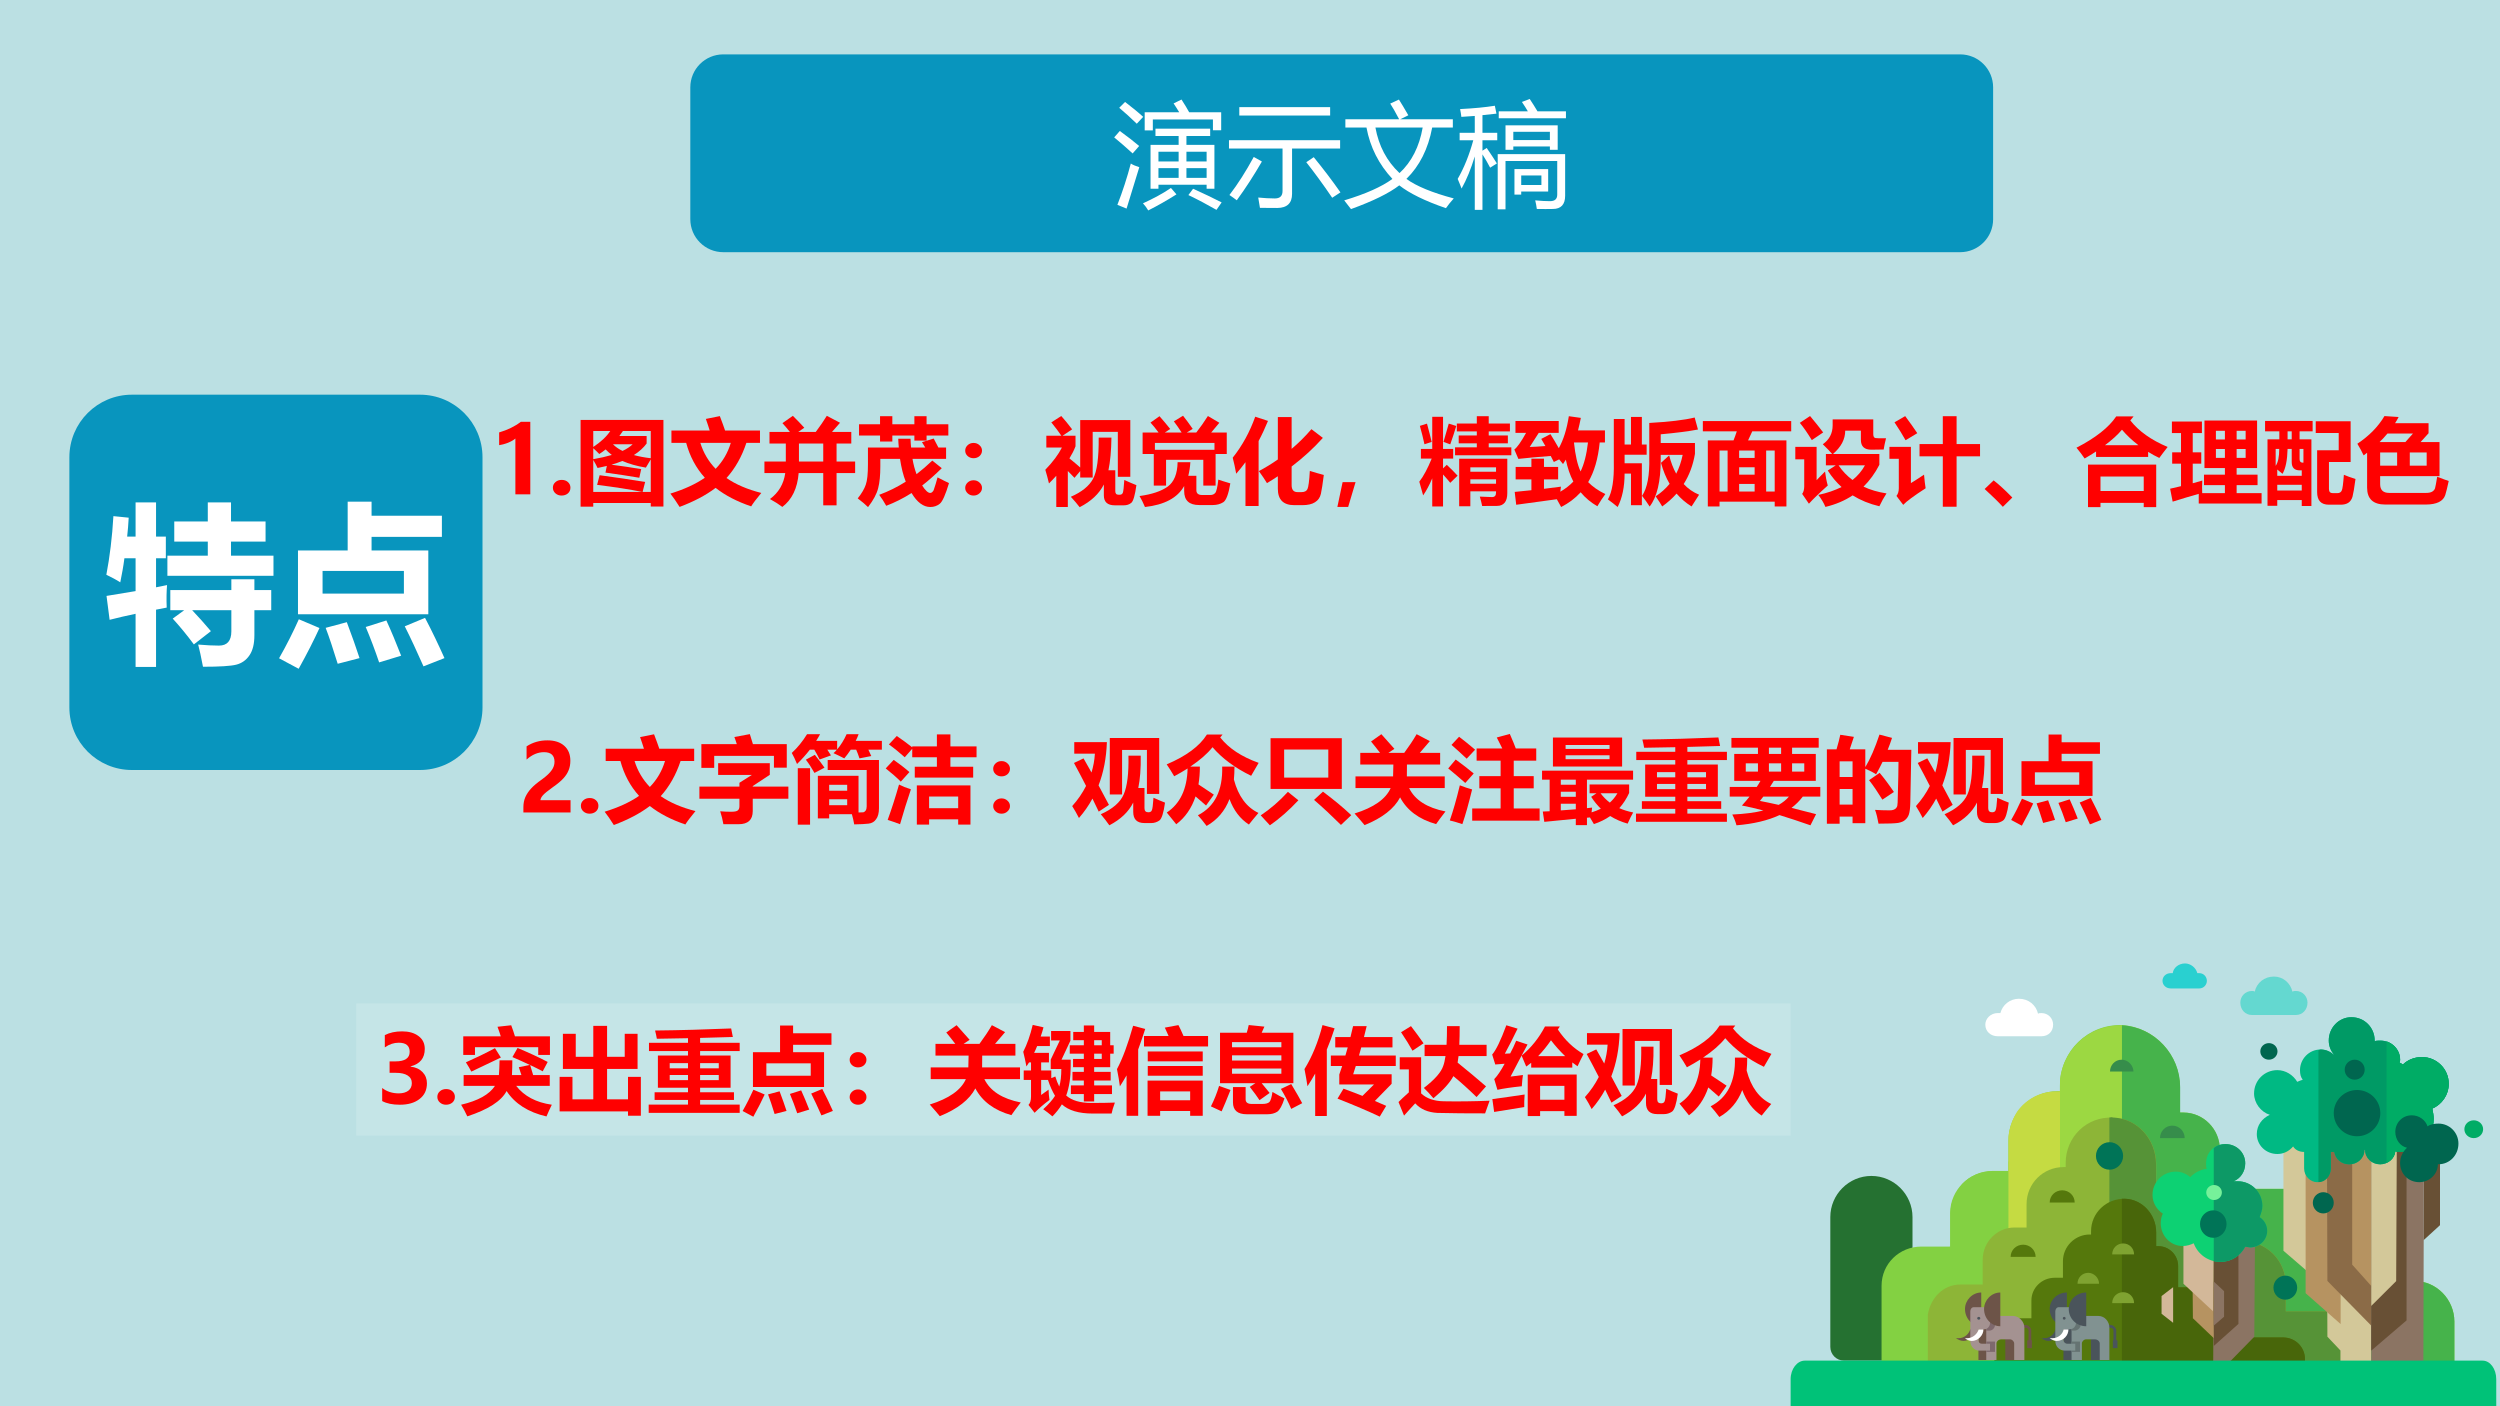 <?xml version="1.0" encoding="UTF-8" standalone="no"?>
<!DOCTYPE svg PUBLIC "-//W3C//DTD SVG 1.1//EN" "http://www.w3.org/Graphics/SVG/1.1/DTD/svg11.dtd">
<svg xmlns="http://www.w3.org/2000/svg" xmlns:xlink="http://www.w3.org/1999/xlink" version="1.1" width="960pt" height="540pt" viewBox="0 0 960 540">
<rect x="0" y="0" width="960" height="540" fill="#333333" stroke="none"/>
<g enable-background="new">
<g>
<g id="Layer-1" data-name="Artifact">
<clipPath id="cp7">
<path transform="matrix(1,0,0,-1,0,540)" d="M 0 0 L 960 0 L 960 540 L 0 540 Z " fill-rule="evenodd"/>
</clipPath>
<g clip-path="url(#cp7)">
<path transform="matrix(1,0,0,-1,0,540)" d="M 0 0 L 960 0 L 960 540 L 0 540 Z " fill="#bbe0e3" fill-rule="evenodd"/>
</g>
</g>
<g id="Layer-1" data-name="P">
<path transform="matrix(1,0,0,-1,0,540)" d="M 185.28 364.42 C 185.28 377.69 174.53 388.44 161.26 388.44 L 50.66 388.44 C 37.394 388.44 26.64 377.69 26.64 364.42 L 26.64 268.34 C 26.64 255.07 37.394 244.32 50.66 244.32 L 161.26 244.32 C 174.53 244.32 185.28 255.07 185.28 268.34 Z " fill="#0895be" fill-rule="evenodd"/>
</g>
<g id="Layer-1" data-name="P">
<clipPath id="cp8">
<path transform="matrix(1,0,0,-1,0,540)" d="M 0 0 L 960 0 L 960 540 L 0 540 Z " fill-rule="evenodd"/>
</clipPath>
<g clip-path="url(#cp8)">
<symbol id="font_9_8a4">
<path d="M .019 .274 L .001 .413 L .17 .441 L .17 .632 L .105 .632 C .099 .584 .09 .537 .081 .492 C .056 .508 .029 .522 0 .536 C .02 .641 .034 .755 .041 .877 L .13 .868 C .128 .83 .125 .794 .121 .758 L .17 .758 L .17 .957 L .289 .957 L .289 .758 L .346 .758 L .346 .632 L .289 .632 L .289 .463 L .353 .476 C .35 .439 .349 .396 .351 .345 L .289 .333 L .289 0 L .17 0 L .17 .309 C .117 .298 .066 .286 .019 .274 M .355 .647 L .59 .647 L .59 .729 L .395 .729 L .395 .846 L .59 .846 L .59 .957 L .725 .957 L .725 .846 L .926 .846 L .926 .729 L .725 .729 L .725 .647 L .972 .647 L .972 .53 L .355 .53 L .355 .647 M .386 .281 L .453 .33 L .372 .33 L .372 .447 L .727 .447 L .727 .51 L .861 .51 L .861 .447 L .959 .447 L .959 .33 L .861 .33 L .861 .185 C .861 .135 .852 .096 .832 .067 C .813 .039 .787 .021 .755 .013 C .723 .005 .658 .001 .562 .001 C .551 .058 .542 .101 .534 .13 C .581 .126 .621 .124 .655 .124 C .703 .124 .727 .152 .727 .207 L .727 .33 L .499 .33 C .535 .292 .572 .251 .608 .208 L .509 .131 C .469 .185 .428 .235 .386 .281 Z "/>
</symbol>
<symbol id="font_9_43af">
<path d="M .11 .688 L .399 .688 L .399 .972 L .538 .972 L .538 .89 L .947 .89 L .947 .767 L .538 .767 L .538 .688 L .868 .688 L .868 .317 L .11 .317 L .11 .688 M .726 .569 L .253 .569 L .253 .437 L .726 .437 L .726 .569 M .849 .296 C .89 .218 .927 .14 .962 .062 L .84 .014 C .801 .102 .765 .18 .731 .247 L .849 .296 M .115 .288 L .235 .237 C .204 .169 .164 .09 .114 0 L 0 .061 C .045 .14 .083 .216 .115 .288 M .624 .281 C .653 .218 .681 .15 .71 .076 L .582 .037 C .558 .108 .532 .177 .504 .243 L .624 .281 M .394 .271 C .424 .191 .449 .121 .468 .062 L .341 .029 C .314 .116 .291 .186 .271 .238 L .394 .271 Z "/>
</symbol>
<use xlink:href="#font_9_8a4" transform="matrix(66.024,0,0,-66.024,40.839,256.098)" fill="#ffffff"/>
<use xlink:href="#font_9_43af" transform="matrix(66.024,0,0,-66.024,107.161,256.807)" fill="#ffffff"/>
</g>
</g>
<g id="Layer-1" data-name="Span">
<path transform="matrix(1,0,0,-1,0,540)" d="M 765.36 506.46 C 765.36 513.45 759.69 519.12 752.7 519.12 L 277.74 519.12 C 270.75 519.12 265.08 513.45 265.08 506.46 L 265.08 455.82 C 265.08 448.83 270.75 443.16 277.74 443.16 L 752.7 443.16 C 759.69 443.16 765.36 448.83 765.36 455.82 Z " fill="#0895be" fill-rule="evenodd"/>
</g>
<g id="Layer-1" data-name="Span">
<clipPath id="cp10">
<path transform="matrix(1,0,0,-1,0,540)" d="M 0 0 L 960 0 L 960 540 L 0 540 Z " fill-rule="evenodd"/>
</clipPath>
<g clip-path="url(#cp10)">
<symbol id="font_b_8a6">
<path d="M .317 .572 L .562 .572 L .562 .649 L .36 .649 L .36 .713 L .837 .713 L .837 .649 L .63 .649 L .63 .572 L .874 .572 L .874 .189 L .806 .189 L .806 .224 L .386 .224 L .386 .189 L .317 .189 L .317 .572 M .266 .856 L .567 .856 C .552 .882 .535 .907 .518 .933 L .587 .967 C .615 .924 .637 .887 .654 .856 L .933 .856 L .933 .699 L .861 .699 L .861 .793 L .337 .793 L .337 .698 L .266 .698 L .266 .856 M .145 .409 C .163 .397 .188 .387 .219 .377 C .178 .245 .141 .125 .108 .016 L .028 .049 C .074 .167 .113 .287 .145 .409 M .495 .196 L .543 .14 C .458 .086 .376 .04 .297 0 C .283 .023 .268 .044 .251 .062 C .343 .104 .425 .148 .495 .196 M .647 .134 L .688 .189 C .778 .149 .86 .109 .937 .07 L .892 .005 C .808 .053 .727 .096 .647 .134 M .049 .693 C .115 .645 .172 .601 .218 .562 L .161 .497 C .106 .547 .053 .594 0 .637 L .049 .693 M .095 .946 C .162 .894 .215 .851 .253 .816 L .197 .756 C .146 .806 .095 .852 .044 .895 L .095 .946 M .386 .427 L .562 .427 L .562 .512 L .386 .512 L .386 .427 M .386 .284 L .562 .284 L .562 .369 L .386 .369 L .386 .284 M .63 .284 L .806 .284 L .806 .369 L .63 .369 L .63 .284 M .806 .512 L .63 .512 L .63 .427 L .806 .427 L .806 .512 Z "/>
</symbol>
<symbol id="font_b_950">
<path d="M 0 .591 L .969 .591 L .969 .518 L .55 .518 L .55 .123 C .55 .042 .507 .001 .422 0 C .377 0 .326 0 .27 .001 C .266 .028 .261 .058 .255 .091 C .306 .086 .355 .083 .4 .083 C .445 .083 .467 .105 .467 .148 L .467 .518 L 0 .518 L 0 .591 M .09 .879 L .882 .879 L .882 .806 L .09 .806 L .09 .879 M .674 .399 L .739 .443 C .819 .345 .897 .243 .972 .136 L .9 .089 C .82 .207 .744 .31 .674 .399 M .216 .445 L .287 .405 C .219 .287 .146 .174 .068 .067 C .048 .082 .027 .098 .004 .113 C .077 .208 .147 .318 .216 .445 Z "/>
</symbol>
<symbol id="font_b_786">
<path d="M .01 .783 L .479 .783 C .446 .846 .42 .891 .401 .92 L .477 .955 C .495 .927 .522 .882 .559 .818 L .488 .783 L .947 .783 L .947 .711 L .767 .711 C .732 .525 .657 .376 .542 .263 C .629 .2 .767 .143 .955 .093 C .925 .059 .902 .031 .887 .008 C .703 .071 .568 .138 .48 .207 C .392 .139 .252 .07 .059 0 C .042 .023 .022 .048 0 .076 C .186 .132 .326 .194 .42 .263 C .302 .39 .226 .539 .194 .711 L .01 .711 L .01 .783 M .684 .711 L .272 .711 C .301 .551 .371 .418 .482 .314 C .588 .412 .655 .545 .684 .711 Z "/>
</symbol>
<symbol id="font_b_96d">
<path d="M 0 .27 C .056 .367 .101 .479 .136 .607 L .017 .607 L .017 .672 L .149 .672 L .149 .819 C .111 .816 .072 .813 .032 .811 C .03 .831 .026 .854 .021 .879 C .143 .885 .244 .895 .324 .908 L .338 .839 C .299 .834 .258 .83 .216 .826 L .216 .672 L .345 .672 L .345 .607 L .216 .607 L .216 .516 L .253 .54 C .285 .493 .315 .448 .342 .405 L .283 .368 C .262 .408 .24 .447 .216 .484 L .216 0 L .149 0 L .149 .466 C .116 .358 .078 .264 .034 .186 C .024 .213 .012 .241 0 .27 M .417 .005 L .349 .005 L .349 .486 L .937 .486 L .937 .123 C .937 .047 .901 .008 .83 .008 C .792 .007 .746 .007 .69 .008 C .687 .033 .682 .058 .676 .083 C .727 .078 .77 .076 .805 .076 C .847 .076 .868 .095 .868 .132 L .868 .426 L .417 .426 L .417 .005 M .417 .737 L .872 .737 L .872 .524 L .804 .524 L .804 .553 L .485 .553 L .485 .524 L .417 .524 L .417 .737 M .495 .356 L .789 .356 L .789 .16 L .554 .16 L .554 .133 L .495 .133 L .495 .356 M .358 .859 L .612 .859 C .598 .884 .58 .911 .56 .941 L .628 .967 C .653 .93 .675 .894 .696 .859 L .944 .859 L .944 .799 L .358 .799 L .358 .859 M .804 .681 L .485 .681 L .485 .609 L .804 .609 L .804 .681 M .73 .217 L .73 .3 L .554 .3 L .554 .217 L .73 .217 Z "/>
</symbol>
<use xlink:href="#font_b_8a6" transform="matrix(44.04,0,0,-44.04,427.845,80.808)" fill="#ffffff"/>
<use xlink:href="#font_b_950" transform="matrix(44.04,0,0,-44.04,471.928,79.861)" fill="#ffffff"/>
<use xlink:href="#font_b_786" transform="matrix(44.04,0,0,-44.04,516.183,80.291)" fill="#ffffff"/>
<use xlink:href="#font_b_96d" transform="matrix(44.04,0,0,-44.04,559.75,80.593)" fill="#ffffff"/>
</g>
</g>
<g id="Layer-1" data-name="Span">
<clipPath id="cp12">
<path transform="matrix(1,0,0,-1,0,540)" d="M 0 0 L 960 0 L 960 540 L 0 540 Z " fill-rule="evenodd"/>
</clipPath>
<g clip-path="url(#cp12)">
<symbol id="font_d_17">
<path d="M .332 .773 L .332 0 L .173 0 L .173 .595 C .154 .578 .127 .563 .093 .549 C .059 .536 .028 .528 0 .524 L 0 .66 C .089 .686 .166 .723 .231 .773 L .332 .773 Z "/>
</symbol>
<symbol id="font_d_14">
<path d="M 0 .084 C 0 .108 .009 .128 .028 .144 C .046 .16 .069 .167 .094 .167 C .12 .167 .142 .16 .16 .144 C .178 .128 .187 .108 .187 .084 C .187 .059 .178 .039 .16 .023 C .142 .008 .12 0 .092 0 C .067 0 .045 .008 .027 .024 C .009 .04 0 .06 0 .084 Z "/>
</symbol>
<use xlink:href="#font_d_17" transform="matrix(36.024,0,0,-36.024,191.674,189.82)" fill="#ff0000"/>
<use xlink:href="#font_d_14" transform="matrix(36.024,0,0,-36.024,212.309,190.295)" fill="#ff0000"/>
</g>
</g>
<g id="Layer-1" data-name="P">
<clipPath id="cp14">
<path transform="matrix(1,0,0,-1,0,540)" d="M 0 0 L 960 0 L 960 540 L 0 540 Z " fill-rule="evenodd"/>
</clipPath>
<g clip-path="url(#cp14)">
<symbol id="font_9_5a2">
<path d="M 0 0 L 0 .924 L .883 .924 L .883 .001 L .748 .001 L .748 .039 L .135 .039 L .135 0 L 0 0 M .704 .753 L .704 .673 C .67 .627 .625 .586 .568 .55 C .621 .535 .681 .524 .748 .516 L .748 .806 L .451 .806 C .439 .788 .426 .77 .413 .753 L .704 .753 M .316 .806 L .135 .806 L .135 .636 C .216 .69 .277 .746 .316 .806 M .447 .594 C .492 .615 .528 .639 .555 .665 L .345 .665 C .371 .638 .405 .614 .447 .594 M .199 .561 C .182 .579 .161 .6 .135 .623 L .135 .506 C .21 .519 .276 .534 .333 .551 C .309 .569 .287 .589 .267 .61 C .246 .593 .223 .576 .199 .561 M .203 .335 C .375 .312 .537 .288 .688 .263 L .661 .157 L .748 .157 L .748 .504 C .734 .481 .716 .451 .696 .416 C .6 .432 .516 .456 .445 .487 C .409 .472 .37 .459 .329 .447 C .437 .433 .542 .418 .646 .4 L .626 .308 C .519 .326 .398 .345 .265 .363 L .28 .434 C .248 .426 .215 .419 .181 .412 C .169 .439 .153 .468 .135 .498 L .135 .157 L .656 .157 C .524 .184 .364 .209 .176 .232 L .203 .335 Z "/>
</symbol>
<symbol id="font_9_767">
<path d="M .011 .814 L .419 .814 C .409 .848 .395 .889 .378 .938 L .527 .968 C .552 .903 .57 .852 .583 .814 L .955 .814 L .955 .683 L .81 .683 C .761 .535 .69 .41 .598 .308 C .698 .239 .822 .186 .969 .149 C .915 .084 .879 .036 .861 .006 C .713 .056 .586 .121 .482 .203 C .378 .124 .25 .057 .098 0 C .062 .057 .03 .104 0 .142 C .146 .187 .269 .243 .367 .311 C .273 .415 .207 .539 .168 .683 L .011 .683 L .011 .814 M .644 .683 L .319 .683 C .352 .576 .407 .484 .482 .406 C .558 .484 .612 .576 .644 .683 Z "/>
</symbol>
<symbol id="font_9_676">
<path d="M 0 .484 L .228 .484 L .228 .676 L .054 .676 L .054 .799 L .272 .799 C .246 .832 .219 .863 .192 .893 L .303 .971 C .348 .927 .388 .885 .425 .844 L .36 .799 L .547 .799 C .593 .86 .632 .917 .665 .971 L .806 .897 C .775 .862 .747 .829 .72 .799 L .926 .799 L .926 .676 L .769 .676 L .769 .484 L .967 .484 L .967 .361 L .769 .361 L .769 .017 L .627 .017 L .627 .361 L .365 .361 C .352 .199 .294 .078 .191 0 C .157 .026 .113 .054 .059 .084 C .151 .152 .206 .244 .222 .361 L 0 .361 L 0 .484 M .368 .484 L .627 .484 L .627 .676 L .368 .676 L .368 .484 Z "/>
</symbol>
<symbol id="font_9_a06">
<path d="M .014 .883 L .238 .883 L .238 .969 L .369 .969 L .369 .883 L .604 .883 L .604 .969 L .734 .969 L .734 .883 L .966 .883 L .966 .763 L .734 .763 L .734 .709 L .604 .709 L .604 .763 L .369 .763 L .369 .699 L .238 .699 L .238 .763 L .014 .763 L .014 .883 M .795 .496 L .896 .415 C .827 .347 .758 .285 .687 .23 C .721 .177 .75 .151 .772 .151 C .786 .151 .798 .16 .809 .179 C .825 .225 .839 .271 .851 .317 C .904 .289 .945 .269 .973 .256 C .936 .132 .903 .058 .875 .036 C .847 .013 .813 .001 .774 .001 C .7 .001 .633 .051 .574 .15 C .486 .094 .396 .049 .304 .014 C .28 .057 .255 .096 .229 .131 C .327 .167 .422 .214 .512 .271 C .485 .339 .465 .42 .451 .514 L .241 .514 L .241 .434 C .241 .34 .234 .263 .218 .202 C .203 .141 .167 .074 .11 0 C .083 .027 .046 .058 0 .093 C .043 .146 .071 .195 .086 .239 C .102 .284 .109 .356 .109 .455 L .109 .635 L .438 .635 C .435 .665 .433 .697 .432 .729 L .563 .729 C .564 .697 .566 .665 .569 .635 L .72 .635 C .708 .654 .697 .673 .685 .692 L .81 .731 C .825 .704 .841 .672 .86 .635 L .942 .635 L .942 .514 L .584 .514 C .594 .454 .609 .399 .627 .351 C .684 .395 .74 .443 .795 .496 Z "/>
</symbol>
<symbol id="font_9_375">
<path d="M .089 .561 C .114 .561 .135 .553 .152 .537 C .17 .521 .179 .502 .179 .479 C .179 .457 .17 .437 .153 .421 C .136 .406 .114 .398 .089 .398 C .064 .398 .043 .406 .025 .422 C .008 .438 0 .457 0 .479 C 0 .502 .009 .521 .026 .537 C .043 .553 .064 .561 .089 .561 M .089 .163 C .114 .163 .135 .155 .152 .139 C .17 .123 .179 .104 .179 .081 C .179 .059 .17 .04 .152 .024 C .135 .008 .114 0 .089 0 C .064 0 .043 .008 .026 .024 C .009 .04 0 .059 0 .081 C 0 .104 .009 .123 .026 .139 C .043 .155 .064 .163 .089 .163 Z "/>
</symbol>
<symbol id="font_9_a51">
<path d="M .372 .316 L .372 .385 L .311 .313 C .285 .341 .261 .365 .24 .386 L .24 .002 L .117 .002 L .117 .335 C .093 .308 .067 .281 .039 .253 C .027 .304 .014 .353 0 .399 C .081 .483 .14 .562 .177 .636 L .011 .636 L .011 .762 L .171 .762 C .143 .803 .108 .851 .064 .904 L .17 .972 C .204 .934 .243 .887 .286 .83 L .184 .762 L .322 .762 L .322 .649 C .306 .607 .284 .564 .257 .52 C .299 .487 .337 .454 .372 .423 L .372 .929 L .906 .929 L .906 .324 L .773 .324 L .773 .803 L .505 .803 L .505 .316 L .372 .316 M .842 .29 C .895 .266 .938 .248 .971 .235 C .956 .127 .938 .064 .916 .046 C .894 .028 .868 .02 .837 .02 L .741 .02 C .663 .02 .624 .055 .624 .126 L .624 .242 C .574 .143 .488 .062 .366 0 C .341 .033 .31 .07 .272 .111 C .389 .162 .468 .226 .509 .303 C .551 .381 .571 .527 .569 .742 L .705 .742 C .703 .601 .692 .485 .673 .394 L .746 .394 L .746 .171 C .746 .146 .757 .133 .779 .133 L .794 .133 C .809 .133 .82 .139 .826 .153 C .832 .167 .837 .212 .842 .29 Z "/>
</symbol>
<symbol id="font_9_a53">
<path d="M .213 .968 C .248 .929 .286 .883 .327 .832 C .305 .818 .286 .805 .27 .794 L .449 .794 C .421 .837 .394 .877 .366 .913 L .464 .973 C .496 .932 .531 .886 .567 .833 C .558 .828 .536 .815 .504 .794 L .605 .794 C .647 .847 .688 .906 .729 .97 C .765 .948 .806 .924 .851 .898 C .819 .86 .79 .825 .764 .794 L .93 .794 L .93 .565 L .811 .565 L .811 .228 L .68 .228 L .68 .503 L .283 .503 L .283 .228 L .152 .228 L .152 .565 L .033 .565 L .033 .794 L .203 .794 C .171 .838 .142 .873 .117 .9 L .213 .968 M .799 .683 L .164 .683 L .164 .61 L .799 .61 L .799 .683 M .406 .478 L .542 .478 C .539 .425 .531 .377 .52 .333 L .606 .333 L .606 .179 C .606 .145 .627 .128 .667 .128 L .755 .128 C .777 .128 .794 .135 .807 .15 C .82 .165 .831 .212 .84 .292 C .876 .28 .919 .266 .968 .252 C .949 .138 .924 .071 .893 .051 C .861 .031 .824 .021 .781 .021 L .636 .021 C .529 .021 .476 .07 .476 .17 L .476 .224 C .405 .097 .265 .023 .058 0 C .04 .043 .021 .082 0 .117 C .133 .135 .233 .169 .301 .218 C .368 .267 .404 .354 .406 .478 Z "/>
</symbol>
<symbol id="font_9_516">
<path d="M .24 .952 L .376 .907 C .345 .832 .312 .76 .276 .693 L .276 0 L .136 0 L .136 .467 C .104 .424 .071 .382 .037 .344 C .026 .405 .014 .462 0 .515 C .102 .643 .182 .789 .24 .952 M .839 .819 L .961 .726 C .864 .618 .753 .516 .628 .421 L .628 .222 C .628 .173 .649 .148 .691 .148 L .733 .148 C .766 .148 .787 .159 .797 .181 C .807 .202 .816 .267 .822 .374 C .876 .357 .925 .343 .971 .331 C .959 .237 .949 .17 .94 .13 C .931 .091 .911 .061 .877 .04 C .845 .019 .799 .009 .741 .009 L .657 .009 C .54 .009 .481 .067 .481 .184 L .481 .317 C .444 .292 .405 .268 .365 .244 C .344 .279 .316 .321 .279 .372 C .35 .41 .417 .451 .481 .496 L .481 .948 L .628 .948 L .628 .609 C .704 .673 .774 .743 .839 .819 Z "/>
</symbol>
<symbol id="font_9_367">
<path d="M .194 .265 L .115 0 L 0 0 L .056 .265 L .194 .265 Z "/>
</symbol>
<symbol id="font_9_973">
<path d="M .381 .63 L .613 .63 L .613 .673 L .42 .673 L .42 .757 L .613 .757 L .613 .8 L .4 .8 L .4 .884 L .613 .884 L .613 .962 L .74 .962 L .74 .884 L .966 .884 L .966 .8 L .74 .8 L .74 .757 L .944 .757 L .944 .673 L .74 .673 L .74 .63 L .981 .63 L .981 .546 L .381 .546 L .381 .63 M .017 .613 L .138 .613 L .138 .956 L .253 .956 L .253 .613 L .361 .613 L .361 .51 L .253 .51 L .253 .406 L .293 .444 C .335 .405 .373 .366 .408 .328 L .33 .252 C .311 .276 .285 .306 .253 .341 L .253 0 L .138 0 L .138 .3 C .108 .229 .076 .169 .041 .118 C .03 .159 .016 .208 0 .264 C .047 .325 .09 .407 .132 .51 L .017 .51 L .017 .613 M .314 .883 L .394 .858 C .375 .794 .354 .729 .33 .662 L .258 .688 L .314 .883 M .082 .883 C .102 .81 .118 .745 .132 .688 L .055 .663 C .041 .727 .025 .792 .006 .859 L .082 .883 M .544 .002 L .425 .002 L .425 .509 L .938 .509 L .938 .141 C .938 .096 .928 .062 .91 .04 C .891 .018 .865 .006 .83 .006 C .796 .005 .743 .005 .67 .005 C .664 .035 .656 .068 .645 .105 C .713 .102 .756 .1 .775 .1 C .804 .1 .818 .116 .818 .148 L .818 .161 L .544 .161 L .544 .002 M .818 .417 L .544 .417 L .544 .37 L .818 .37 L .818 .417 M .544 .242 L .818 .242 L .818 .289 L .544 .289 L .544 .242 Z "/>
</symbol>
<symbol id="font_9_9e9">
<path d="M .02 .024 L .004 .161 L .182 .179 L .182 .294 L .014 .294 L .014 .427 L .182 .427 L .182 .515 L .316 .515 L .316 .427 L .467 .427 L .467 .294 L .316 .294 L .316 .194 L .497 .217 C .495 .204 .493 .186 .49 .163 C .543 .194 .59 .23 .629 .271 C .593 .34 .567 .418 .549 .505 C .54 .489 .529 .473 .519 .458 C .513 .465 .499 .481 .478 .508 L .421 .48 L .388 .544 C .249 .534 .134 .523 .043 .513 L 0 .613 C .03 .635 .072 .694 .125 .79 L .012 .79 L .012 .917 L .473 .917 L .473 .79 L .26 .79 L .164 .64 C .212 .641 .267 .645 .331 .65 L .287 .726 L .385 .777 C .413 .732 .443 .682 .474 .627 C .523 .714 .559 .828 .581 .968 L .709 .95 C .7 .904 .69 .86 .679 .817 L .966 .817 L .966 .688 L .91 .688 C .893 .516 .852 .375 .787 .265 C .834 .217 .895 .174 .97 .138 C .942 .101 .914 .057 .885 .008 C .816 .048 .757 .097 .707 .157 C .648 .092 .578 .04 .499 0 C .484 .029 .468 .057 .453 .083 L .02 .024 M .706 .379 C .743 .454 .77 .557 .785 .688 L .637 .688 L .636 .685 C .65 .551 .673 .45 .706 .379 Z "/>
</symbol>
<symbol id="font_9_89d">
<path d="M .246 .96 L .362 .96 L .362 .666 L .413 .666 L .413 .557 L .178 .557 L .178 .466 L .362 .466 L .362 .019 L .246 .019 L .246 .356 L .178 .356 C .178 .215 .153 .096 .104 0 C .072 .027 .037 .054 0 .081 C .046 .16 .067 .292 .063 .476 L .063 .938 L .178 .938 L .178 .666 L .246 .666 L .246 .96 M .925 .954 L .96 .826 C .86 .807 .728 .79 .563 .775 L .563 .682 L .928 .682 L .928 .567 C .908 .447 .868 .34 .808 .245 C .854 .195 .909 .157 .972 .131 L .892 .006 C .831 .044 .778 .089 .732 .143 C .688 .093 .637 .048 .579 .006 C .566 .029 .543 .065 .509 .114 C .567 .152 .616 .196 .658 .247 C .619 .313 .589 .387 .566 .471 L .653 .55 C .672 .476 .697 .411 .728 .355 C .759 .415 .782 .482 .797 .556 L .563 .556 L .563 .503 C .563 .273 .524 .107 .445 .005 C .421 .043 .394 .081 .364 .119 C .42 .201 .446 .338 .441 .528 L .441 .896 C .654 .908 .815 .927 .925 .954 Z "/>
</symbol>
<symbol id="font_9_b84">
<path d="M 0 .91 L .942 .91 L .942 .801 L .527 .801 C .511 .765 .496 .732 .482 .704 L .891 .704 L .891 0 L .766 0 L .766 .051 L .178 .051 L .178 0 L .053 0 L .053 .704 L .327 .704 C .339 .734 .351 .767 .362 .801 L 0 .801 L 0 .91 M .766 .596 L .675 .596 L .675 .159 L .766 .159 L .766 .596 M .178 .159 L .264 .159 L .264 .596 L .178 .596 L .178 .159 M .387 .517 L .552 .517 L .552 .596 L .387 .596 L .387 .517 M .387 .339 L .552 .339 L .552 .418 L .387 .418 L .387 .339 M .387 .159 L .552 .159 L .552 .24 L .387 .24 L .387 .159 Z "/>
</symbol>
<symbol id="font_9_a66">
<path d="M .157 .969 C .211 .905 .257 .847 .297 .794 L .176 .712 C .129 .789 .086 .851 .048 .896 L .157 .969 M .967 .732 C .954 .68 .946 .64 .942 .612 C .882 .611 .838 .61 .81 .61 C .736 .61 .699 .645 .699 .715 L .699 .813 L .532 .813 C .532 .721 .488 .638 .401 .564 L .896 .564 L .896 .449 C .85 .359 .793 .281 .727 .216 C .799 .182 .881 .158 .972 .144 C .946 .104 .92 .058 .896 .007 C .79 .032 .695 .071 .611 .123 C .527 .067 .43 .026 .321 0 C .304 .041 .279 .084 .245 .128 C .34 .148 .422 .177 .493 .212 C .437 .263 .388 .321 .346 .388 L .431 .443 L .326 .443 L .326 .564 L .393 .564 C .367 .594 .334 .629 .293 .668 C .363 .717 .398 .785 .398 .869 L .398 .933 L .831 .933 L .831 .776 C .831 .751 .839 .737 .854 .734 C .87 .731 .907 .731 .967 .732 M .61 .287 C .666 .332 .71 .384 .742 .443 L .461 .443 C .502 .382 .552 .33 .61 .287 M .317 .377 C .323 .327 .332 .278 .346 .228 C .255 .147 .188 .082 .145 .034 L .073 .139 C .087 .157 .094 .182 .095 .215 L .095 .507 L 0 .507 L 0 .64 L .227 .64 L .227 .285 C .245 .305 .275 .335 .317 .377 Z "/>
</symbol>
<symbol id="font_9_a5a">
<path d="M .168 .966 C .219 .897 .262 .837 .297 .784 L .172 .709 C .14 .766 .101 .83 .054 .9 L .168 .966 M .321 .668 L .569 .668 L .569 .965 L .716 .965 L .716 .668 L .966 .668 L .966 .537 L .716 .537 L .716 0 L .569 0 L .569 .537 L .321 .537 L .321 .668 M .369 .342 C .374 .281 .38 .233 .386 .197 C .261 .116 .181 .057 .147 .02 L .075 .115 C .091 .135 .1 .162 .1 .197 L .1 .511 L 0 .511 L 0 .638 L .229 .638 L .229 .252 C .256 .268 .303 .298 .369 .342 Z "/>
</symbol>
<symbol id="font_9_6f9d">
<path d="M .295 .099 L .194 0 C .146 .053 .081 .116 0 .19 L .096 .282 C .153 .238 .219 .177 .295 .099 Z "/>
</symbol>
<symbol id="font_9_55f">
<path d="M .123 0 L .123 .453 L .85 .453 L .85 0 L .717 0 L .717 .045 L .256 .045 L .256 0 L .123 0 M .609 .967 L .574 .924 C .663 .81 .796 .715 .972 .641 C .937 .597 .908 .558 .883 .524 C .841 .544 .801 .565 .764 .589 L .764 .535 L .209 .535 L .209 .593 C .171 .568 .131 .543 .087 .518 C .06 .558 .031 .596 0 .633 C .202 .737 .344 .848 .424 .967 L .609 .967 M .717 .326 L .256 .326 L .256 .172 L .717 .172 L .717 .326 M .485 .825 C .44 .771 .379 .716 .304 .66 L .66 .66 C .596 .709 .537 .764 .485 .825 Z "/>
</symbol>
<symbol id="font_9_8c2">
<path d="M .027 .02 L 0 .158 L .116 .185 L .116 .425 L .022 .425 L .022 .546 L .116 .546 L .116 .751 L .019 .751 L .019 .874 L .339 .874 L .339 .751 L .241 .751 L .241 .546 L .332 .546 L .332 .425 L .241 .425 L .241 .216 C .276 .226 .31 .235 .343 .245 C .34 .199 .34 .154 .342 .111 L .584 .111 L .584 .196 L .361 .196 L .361 .308 L .584 .308 L .584 .378 L .366 .378 L .366 .885 L .927 .885 L .927 .378 L .709 .378 L .709 .308 L .932 .308 L .932 .196 L .709 .196 L .709 .111 L .975 .111 L .975 0 L .305 0 L .305 .103 C .219 .079 .126 .051 .027 .02 M .805 .775 L .709 .775 L .709 .683 L .805 .683 L .805 .775 M .488 .683 L .584 .683 L .584 .775 L .488 .775 L .488 .683 M .805 .487 L .805 .581 L .709 .581 L .709 .487 L .805 .487 M .488 .487 L .584 .487 L .584 .581 L .488 .581 L .488 .487 Z "/>
</symbol>
<symbol id="font_9_b15">
<path d="M 0 .907 L .507 .907 L .507 .796 L .368 .796 L .368 .711 L .494 .711 L .494 0 L .391 0 L .391 .063 L .13 .063 L .13 .002 L .026 .002 L .026 .711 L .152 .711 L .152 .796 L 0 .796 L 0 .907 M .24 .711 L .284 .711 L .284 .796 L .24 .796 L .24 .711 M .186 .343 C .166 .359 .148 .375 .13 .389 L .13 .322 L .391 .322 L .391 .38 L .37 .38 C .313 .38 .284 .409 .284 .468 L .284 .608 L .24 .608 C .237 .489 .219 .4 .186 .343 M .402 .462 L .409 .462 L .409 .608 L .368 .608 L .368 .499 C .368 .474 .38 .462 .402 .462 M .113 .428 C .139 .465 .151 .526 .151 .608 L .113 .608 L .113 .428 M .13 .165 L .391 .165 L .391 .226 L .13 .226 L .13 .165 M .84 .333 C .869 .32 .91 .305 .964 .288 C .951 .191 .94 .128 .932 .099 C .923 .069 .908 .048 .887 .034 C .867 .021 .84 .014 .807 .014 L .68 .014 C .596 .014 .555 .059 .555 .148 L .555 .594 L .785 .594 L .785 .778 L .54 .778 L .54 .903 L .912 .903 L .912 .469 L .681 .469 L .681 .181 C .681 .151 .695 .137 .723 .137 L .769 .137 C .793 .137 .809 .146 .817 .164 C .826 .181 .833 .238 .84 .333 Z "/>
</symbol>
<symbol id="font_9_9f8">
<path d="M .759 .867 L .759 .76 L .674 .666 L .876 .666 L .876 .303 L .243 .303 L .243 .217 C .243 .155 .275 .124 .339 .124 L .733 .124 C .76 .124 .781 .128 .797 .137 C .812 .146 .823 .158 .828 .173 C .833 .189 .84 .23 .851 .296 C .908 .274 .949 .259 .974 .251 C .96 .184 .947 .134 .937 .101 C .926 .068 .903 .043 .869 .026 C .834 .009 .788 0 .73 0 L .297 0 C .169 0 .104 .06 .104 .18 L .104 .552 C .092 .542 .08 .533 .067 .524 C .048 .565 .025 .607 0 .648 C .126 .732 .222 .83 .289 .943 L .44 .933 C .428 .91 .416 .889 .402 .867 L .759 .867 M .237 .666 L .512 .666 L .593 .757 L .321 .757 C .295 .726 .267 .695 .237 .666 M .243 .414 L .424 .414 L .424 .555 L .243 .555 L .243 .414 M .739 .414 L .739 .555 L .559 .555 L .559 .414 L .739 .414 Z "/>
</symbol>
<use xlink:href="#font_9_5a2" transform="matrix(36.024,0,0,-36.024,222.946,194.552)" fill="#ff0000"/>
<use xlink:href="#font_9_767" transform="matrix(36.024,0,0,-36.024,257.433,194.657)" fill="#ff0000"/>
<use xlink:href="#font_9_676" transform="matrix(36.024,0,0,-36.024,293.538,194.657)" fill="#ff0000"/>
<use xlink:href="#font_9_a06" transform="matrix(36.024,0,0,-36.024,329.363,194.728)" fill="#ff0000"/>
<use xlink:href="#font_9_375" transform="matrix(36.024,0,0,-36.024,370.639,190.295)" fill="#ff0000"/>
<use xlink:href="#font_9_a51" transform="matrix(36.024,0,0,-36.024,401.398,194.763)" fill="#ff0000"/>
<use xlink:href="#font_9_a53" transform="matrix(36.024,0,0,-36.024,437.574,194.692)" fill="#ff0000"/>
<use xlink:href="#font_9_516" transform="matrix(36.024,0,0,-36.024,473.363,194.305)" fill="#ff0000"/>
<use xlink:href="#font_9_367" transform="matrix(36.024,0,0,-36.024,513.549,194.675)" fill="#ff0000"/>
<use xlink:href="#font_9_973" transform="matrix(36.024,0,0,-36.024,545.011,194.481)" fill="#ff0000"/>
<use xlink:href="#font_9_9e9" transform="matrix(36.024,0,0,-36.024,581.503,194.692)" fill="#ff0000"/>
<use xlink:href="#font_9_89d" transform="matrix(36.024,0,0,-36.024,617.433,194.692)" fill="#ff0000"/>
<use xlink:href="#font_9_b84" transform="matrix(36.024,0,0,-36.024,653.89,194.481)" fill="#ff0000"/>
<use xlink:href="#font_9_a66" transform="matrix(36.024,0,0,-36.024,689.398,194.657)" fill="#ff0000"/>
<use xlink:href="#font_9_a5a" transform="matrix(36.024,0,0,-36.024,725.538,194.587)" fill="#ff0000"/>
<use xlink:href="#font_9_6f9d" transform="matrix(36.024,0,0,-36.024,762.101,194.622)" fill="#ff0000"/>
<use xlink:href="#font_9_55f" transform="matrix(36.024,0,0,-36.024,797.362,194.728)" fill="#ff0000"/>
<use xlink:href="#font_9_8c2" transform="matrix(36.024,0,0,-36.024,833.327,193.356)" fill="#ff0000"/>
<use xlink:href="#font_9_b15" transform="matrix(36.024,0,0,-36.024,869.785,194.305)" fill="#ff0000"/>
<use xlink:href="#font_9_9f8" transform="matrix(36.024,0,0,-36.024,905.222,193.743)" fill="#ff0000"/>
</g>
</g>
<g id="Layer-1" data-name="Span">
<clipPath id="cp15">
<path transform="matrix(1,0,0,-1,0,540)" d="M 0 0 L 960 0 L 960 540 L 0 540 Z " fill-rule="evenodd"/>
</clipPath>
<g clip-path="url(#cp15)">
<symbol id="font_d_18">
<path d="M .182 .131 L .503 .131 L .503 0 L 0 0 L 0 .056 C 0 .096 .007 .132 .021 .164 C .036 .197 .056 .227 .082 .255 C .107 .283 .146 .316 .2 .354 C .249 .39 .283 .423 .302 .451 C .322 .479 .332 .509 .332 .541 C .332 .609 .294 .643 .22 .643 C .155 .643 .093 .617 .034 .564 L .034 .705 C .1 .748 .174 .769 .256 .769 C .332 .769 .392 .75 .436 .711 C .479 .673 .501 .619 .501 .552 C .501 .514 .495 .48 .482 .449 C .47 .419 .451 .39 .427 .364 C .403 .337 .365 .305 .312 .268 C .26 .231 .226 .203 .208 .183 C .191 .163 .182 .146 .182 .131 Z "/>
</symbol>
<use xlink:href="#font_d_18" transform="matrix(36,0,0,-36,200.981,311.98)" fill="#ff0000"/>
<use xlink:href="#font_d_14" transform="matrix(36,0,0,-36,223.058,312.455)" fill="#ff0000"/>
</g>
</g>
<g id="Layer-1" data-name="P">
<clipPath id="cp16">
<path transform="matrix(1,0,0,-1,0,540)" d="M 0 0 L 960 0 L 960 540 L 0 540 Z " fill-rule="evenodd"/>
</clipPath>
<g clip-path="url(#cp16)">
<symbol id="font_9_600">
<path d="M .373 .93 L .538 .961 C .549 .927 .56 .892 .571 .854 L .932 .854 L .932 .603 L .795 .603 L .795 .729 L .158 .729 L .158 .601 L .021 .601 L .021 .854 L .399 .854 C .391 .881 .382 .906 .373 .93 M 0 .401 L .427 .401 L .427 .442 L .56 .526 L .2 .526 L .2 .651 L .751 .651 L .751 .527 L .569 .407 L .569 .401 L .949 .401 L .949 .272 L .569 .272 L .569 .14 C .569 .047 .519 0 .418 0 L .256 0 C .248 .045 .237 .091 .222 .138 C .262 .134 .302 .133 .339 .133 C .373 .133 .396 .137 .408 .146 C .421 .155 .427 .171 .427 .193 L .427 .272 L 0 .272 L 0 .401 Z "/>
</symbol>
<symbol id="font_9_95e">
<path d="M .585 .965 L .713 .965 C .704 .941 .694 .917 .682 .894 L .961 .894 L .961 .8 L .817 .8 C .828 .777 .839 .754 .848 .732 L .722 .707 C .711 .74 .7 .771 .687 .8 L .629 .8 C .608 .768 .585 .737 .56 .707 C .525 .725 .487 .744 .445 .763 C .458 .774 .47 .786 .481 .8 L .379 .8 C .393 .779 .406 .759 .418 .739 L .297 .695 C .278 .734 .259 .769 .24 .8 L .193 .8 C .152 .747 .106 .696 .056 .647 C .036 .695 .018 .734 0 .765 C .062 .822 .116 .889 .163 .965 L .302 .965 C .289 .941 .275 .917 .26 .894 L .484 .894 L .484 .803 C .522 .847 .556 .901 .585 .965 M .15 .693 L .246 .745 C .285 .697 .319 .651 .349 .608 L .242 .552 C .214 .602 .184 .649 .15 .693 M .278 .521 L .712 .521 L .712 .13 C .738 .13 .755 .131 .764 .132 C .772 .134 .78 .14 .788 .15 C .795 .161 .799 .176 .799 .194 L .799 .583 L .383 .583 L .383 .69 L .93 .69 L .93 .176 C .93 .125 .92 .086 .9 .059 C .881 .031 .854 .015 .819 .011 C .784 .007 .733 .004 .666 .003 C .659 .042 .651 .078 .641 .112 L .399 .112 L .399 .067 L .278 .067 L .278 .521 M .591 .425 L .399 .425 L .399 .362 L .591 .362 L .591 .425 M .591 .208 L .591 .271 L .399 .271 L .399 .208 L .591 .208 M .064 .602 L .195 .602 L .195 0 L .064 0 L .064 .602 Z "/>
</symbol>
<symbol id="font_9_84d">
<path d="M .31 .617 L .546 .617 L .546 .718 L .283 .718 L .283 .809 L .203 .718 C .146 .769 .09 .815 .034 .855 L .118 .945 C .175 .906 .23 .866 .283 .824 L .283 .834 L .546 .834 L .546 .962 L .69 .962 L .69 .834 L .969 .834 L .969 .718 L .69 .718 L .69 .617 L .933 .617 L .933 .501 L .31 .501 L .31 .617 M .085 .69 C .142 .651 .198 .608 .253 .56 L .161 .458 C .115 .504 .061 .551 0 .599 L .085 .69 M .142 .427 C .177 .409 .219 .392 .269 .376 C .228 .255 .189 .131 .153 .004 C .108 .021 .064 .036 .021 .05 C .062 .163 .103 .289 .142 .427 M .332 0 L .332 .418 L .904 .418 L .904 0 L .773 0 L .773 .056 L .463 .056 L .463 0 L .332 0 M .773 .299 L .463 .299 L .463 .175 L .773 .175 L .773 .299 Z "/>
</symbol>
<symbol id="font_9_a4f">
<path d="M .401 .329 L .401 .931 L .928 .931 L .928 .335 L .797 .335 L .797 .804 L .532 .804 L .532 .329 L .401 .329 M .121 .714 L .206 .563 C .225 .627 .238 .694 .242 .764 L .022 .764 L .022 .887 L .37 .887 C .364 .718 .335 .565 .281 .426 L .392 .218 L .283 .146 C .262 .19 .24 .237 .216 .285 C .176 .211 .128 .142 .072 .078 C .051 .12 .027 .162 0 .205 C .061 .273 .11 .345 .148 .42 C .108 .499 .065 .58 .019 .665 L .121 .714 M .867 .294 C .91 .274 .951 .257 .99 .242 C .975 .131 .954 .067 .928 .05 C .902 .033 .874 .024 .844 .024 L .771 .024 C .691 .024 .651 .064 .651 .143 L .651 .243 C .602 .144 .517 .063 .396 0 C .372 .036 .341 .075 .305 .118 C .431 .174 .513 .245 .55 .331 C .587 .417 .604 .554 .6 .743 L .731 .743 C .733 .605 .724 .49 .705 .398 L .771 .398 L .771 .183 C .771 .153 .785 .139 .812 .139 C .83 .139 .843 .145 .849 .159 C .856 .172 .862 .217 .867 .294 Z "/>
</symbol>
<symbol id="font_9_467">
<path d="M .596 .975 L .571 .944 C .662 .828 .799 .738 .981 .673 C .975 .662 .948 .617 .901 .535 C .728 .619 .591 .721 .489 .84 C .433 .77 .354 .701 .252 .633 L .354 .633 C .354 .565 .349 .502 .339 .443 C .379 .417 .433 .38 .503 .334 L .42 .218 C .382 .252 .344 .285 .308 .315 C .266 .189 .197 .09 .102 .018 C .099 .022 .065 .064 .001 .143 C .144 .238 .218 .395 .223 .613 C .179 .585 .132 .558 .08 .53 C .054 .575 .027 .618 0 .657 C .208 .745 .351 .851 .429 .975 L .596 .975 M .592 .633 L .723 .633 C .723 .585 .721 .539 .717 .495 C .764 .317 .852 .199 .979 .139 C .933 .085 .899 .043 .877 .015 C .783 .076 .714 .167 .67 .287 C .622 .161 .54 .065 .426 0 C .39 .048 .359 .086 .333 .114 C .513 .206 .599 .379 .592 .633 Z "/>
</symbol>
<symbol id="font_9_550">
<path d="M .105 .929 L .865 .929 L .865 .388 L .105 .388 L .105 .929 M .721 .808 L .25 .808 L .25 .509 L .721 .509 L .721 .808 M .664 .359 C .779 .273 .88 .19 .966 .108 L .856 .004 C .761 .098 .666 .188 .569 .271 L .664 .359 M .29 .357 L .402 .267 C .301 .159 .199 .07 .098 0 L 0 .106 C .102 .174 .199 .257 .29 .357 Z "/>
</symbol>
<symbol id="font_9_4bb">
<path d="M .01 .52 L .411 .52 C .411 .523 .412 .565 .414 .646 L .061 .646 L .061 .771 L .272 .771 C .235 .82 .202 .86 .176 .892 L .286 .97 C .313 .94 .36 .888 .425 .814 L .361 .771 L .53 .771 C .581 .84 .625 .906 .662 .97 L .803 .896 L .696 .771 L .913 .771 L .913 .646 L .559 .646 C .559 .619 .559 .577 .558 .52 L .962 .52 L .962 .395 L .582 .395 C .644 .268 .773 .185 .97 .146 C .924 .087 .89 .041 .87 .011 C .687 .062 .559 .158 .486 .296 C .423 .176 .297 .077 .107 0 C .077 .037 .041 .078 0 .124 C .205 .188 .333 .278 .385 .395 L .01 .395 L .01 .52 Z "/>
</symbol>
<symbol id="font_9_849">
<path d="M .256 .167 L .559 .167 L .559 .382 L .332 .382 L .332 .512 L .559 .512 L .559 .677 L .303 .677 L .303 .807 L .577 .807 C .559 .844 .539 .883 .518 .924 L .657 .962 C .687 .894 .708 .842 .721 .807 L .939 .807 L .939 .677 L .699 .677 L .699 .512 L .912 .512 L .912 .382 L .699 .382 L .699 .167 L .975 .167 L .975 .037 L .256 .037 L .256 .167 M .116 .932 C .165 .895 .222 .849 .287 .794 L .197 .698 C .14 .752 .086 .801 .035 .845 L .116 .932 M .08 .689 C .153 .636 .217 .586 .272 .54 L .182 .439 C .122 .492 .062 .544 0 .594 L .08 .689 M .124 .414 C .17 .396 .213 .381 .255 .37 C .22 .226 .186 .102 .151 0 C .104 .016 .06 .029 .017 .039 C .052 .139 .088 .264 .124 .414 Z "/>
</symbol>
<symbol id="font_9_7a3">
<path d="M .116 .934 L .854 .934 L .854 .625 L .116 .625 L .116 .934 M .72 .855 L .251 .855 L .251 .813 L .72 .813 L .72 .855 M .72 .703 L .72 .745 L .251 .745 L .251 .703 L .72 .703 M .929 .434 L .929 .343 C .901 .282 .866 .228 .824 .181 C .868 .161 .918 .146 .972 .135 C .955 .107 .936 .068 .913 .016 C .845 .035 .783 .062 .727 .097 C .676 .061 .618 .033 .553 .011 C .543 .027 .529 .05 .511 .082 C .5 .081 .49 .08 .479 .079 L .479 0 L .36 0 L .36 .068 L .024 .035 L .008 .145 L .081 .148 L .081 .485 L 0 .485 L 0 .581 L .971 .581 L .971 .485 L .479 .485 L .479 .181 L .534 .187 C .532 .17 .529 .153 .528 .136 C .564 .147 .597 .16 .627 .175 C .589 .212 .555 .254 .524 .302 L .581 .34 L .507 .34 L .507 .434 L .929 .434 M .2 .431 L .36 .431 L .36 .485 L .2 .485 L .2 .431 M .2 .302 L .36 .302 L .36 .356 L .2 .356 L .2 .302 M .723 .24 C .755 .269 .782 .302 .804 .34 L .624 .34 C .652 .302 .685 .269 .723 .24 M .36 .169 L .36 .228 L .2 .228 L .2 .157 L .36 .169 Z "/>
</symbol>
<symbol id="font_9_b1c">
<path d="M 0 .088 L .419 .088 L .419 .138 L .063 .138 L .063 .22 L .419 .22 L .419 .268 L .098 .268 L .098 .611 L .419 .611 L .419 .659 L .003 .659 L .003 .747 L .419 .747 L .419 .796 L .087 .79 C .082 .819 .076 .848 .068 .878 C .345 .881 .615 .889 .879 .9 C .88 .898 .886 .868 .897 .809 L .548 .799 L .548 .747 L .97 .747 L .97 .659 L .548 .659 L .548 .611 L .873 .611 L .873 .268 L .548 .268 L .548 .22 L .909 .22 L .909 .138 L .548 .138 L .548 .088 L .97 .088 L .97 0 L 0 0 L 0 .088 M .747 .53 L .548 .53 L .548 .475 L .747 .475 L .747 .53 M .224 .475 L .419 .475 L .419 .53 L .224 .53 L .224 .475 M .747 .349 L .747 .404 L .548 .404 L .548 .349 L .747 .349 M .224 .349 L .419 .349 L .419 .404 L .224 .404 L .224 .349 Z "/>
</symbol>
<symbol id="font_9_a4c">
<path d="M 0 .409 L .288 .409 C .302 .431 .316 .452 .328 .474 L .048 .474 L .048 .761 L .301 .761 L .301 .828 L .018 .828 L .018 .932 L .949 .932 L .949 .828 L .665 .828 L .665 .761 L .918 .761 L .918 .474 L .47 .474 C .456 .451 .443 .43 .429 .409 L .966 .409 L .966 .306 L .779 .306 C .745 .261 .705 .221 .659 .186 L .921 .119 L .861 0 C .742 .042 .631 .078 .531 .109 C .408 .052 .255 .015 .072 0 C .062 .037 .048 .076 .027 .115 C .157 .121 .268 .135 .359 .158 C .274 .181 .198 .198 .13 .211 C .159 .243 .186 .274 .211 .306 L 0 .306 L 0 .409 M .418 .761 L .548 .761 L .548 .828 L .418 .828 L .418 .761 M .418 .573 L .548 .573 L .548 .661 L .418 .661 L .418 .573 M .171 .573 L .301 .573 L .301 .661 L .171 .661 L .171 .573 M .795 .573 L .795 .661 L .665 .661 L .665 .573 L .795 .573 M .322 .26 C .375 .25 .442 .236 .522 .218 C .566 .243 .603 .272 .631 .306 L .358 .306 C .346 .289 .334 .274 .322 .26 Z "/>
</symbol>
<symbol id="font_9_8e9">
<path d="M .143 .949 L .288 .927 L .244 .794 L .41 .794 L .41 .604 C .463 .691 .513 .807 .561 .951 L .695 .916 C .681 .873 .666 .83 .649 .789 L .901 .789 L .89 .227 C .889 .167 .883 .124 .875 .1 C .867 .076 .853 .056 .835 .041 C .818 .025 .792 .015 .76 .009 C .728 .004 .659 .001 .551 .001 C .541 .058 .529 .107 .514 .148 C .562 .145 .613 .143 .667 .143 C .683 .143 .697 .144 .708 .148 C .719 .152 .729 .157 .736 .164 C .743 .172 .748 .18 .751 .189 C .754 .198 .756 .238 .757 .309 L .762 .509 C .763 .571 .764 .621 .764 .66 L .594 .66 C .572 .615 .549 .57 .525 .527 C .494 .548 .456 .568 .41 .587 L .41 .006 L .274 .006 L .274 .076 L .136 .076 L .136 0 L 0 0 L 0 .794 L .103 .794 C .122 .858 .135 .91 .143 .949 M .274 .666 L .136 .666 L .136 .499 L .274 .499 L .274 .666 M .136 .204 L .274 .204 L .274 .371 L .136 .371 L .136 .204 M .563 .543 C .61 .487 .661 .419 .715 .339 L .592 .257 C .542 .338 .495 .408 .45 .465 L .563 .543 Z "/>
</symbol>
<use xlink:href="#font_9_767" transform="matrix(36,0,0,-36,232.183,316.814)" fill="#ff0000"/>
<use xlink:href="#font_9_600" transform="matrix(36,0,0,-36,268.569,316.498)" fill="#ff0000"/>
<use xlink:href="#font_9_95e" transform="matrix(36,0,0,-36,304.042,316.673)" fill="#ff0000"/>
<use xlink:href="#font_9_84d" transform="matrix(36,0,0,-36,340.112,316.638)" fill="#ff0000"/>
<use xlink:href="#font_9_375" transform="matrix(36,0,0,-36,381.386,312.455)" fill="#ff0000"/>
<use xlink:href="#font_9_a4f" transform="matrix(36,0,0,-36,411.725,316.919)" fill="#ff0000"/>
<use xlink:href="#font_9_467" transform="matrix(36,0,0,-36,448.007,317.166)" fill="#ff0000"/>
<use xlink:href="#font_9_550" transform="matrix(36,0,0,-36,484.112,316.919)" fill="#ff0000"/>
<use xlink:href="#font_9_4bb" transform="matrix(36,0,0,-36,520.147,316.849)" fill="#ff0000"/>
<use xlink:href="#font_9_849" transform="matrix(36,0,0,-36,556.112,316.462)" fill="#ff0000"/>
<use xlink:href="#font_9_7a3" transform="matrix(36,0,0,-36,592.147,316.849)" fill="#ff0000"/>
<use xlink:href="#font_9_b1c" transform="matrix(36,0,0,-36,628.218,315.584)" fill="#ff0000"/>
<use xlink:href="#font_9_a4c" transform="matrix(36,0,0,-36,664.218,316.919)" fill="#ff0000"/>
<use xlink:href="#font_9_8e9" transform="matrix(36,0,0,-36,701.518,316.322)" fill="#ff0000"/>
<use xlink:href="#font_9_a4f" transform="matrix(36,0,0,-36,735.725,316.919)" fill="#ff0000"/>
<use xlink:href="#font_9_43af" transform="matrix(36,0,0,-36,772.288,317.06)" fill="#ff0000"/>
</g>
</g>
<g id="Layer-1" data-name="P">
<path transform="matrix(1,0,0,-1,0,540)" d="M 136.8 103.92 L 687.6 103.92 L 687.6 154.68 L 136.8 154.68 Z " fill="#ffffff" fill-opacity=".149" fill-rule="evenodd"/>
</g>
<g id="Layer-1" data-name="Span">
<clipPath id="cp17">
<path transform="matrix(1,0,0,-1,0,540)" d="M 0 0 L 960 0 L 960 540 L 0 540 Z " fill-rule="evenodd"/>
</clipPath>
<g clip-path="url(#cp17)">
<symbol id="font_d_19">
<path d="M 0 .178 C .05 .14 .109 .121 .177 .121 C .219 .121 .253 .131 .278 .149 C .303 .168 .316 .195 .316 .23 C .316 .266 .301 .293 .271 .312 C .241 .331 .2 .34 .146 .34 L .079 .34 L .079 .462 L .141 .462 C .242 .462 .293 .496 .293 .564 C .293 .629 .254 .661 .176 .661 C .125 .661 .076 .645 .028 .611 L .028 .742 C .08 .769 .142 .782 .212 .782 C .284 .782 .342 .766 .387 .732 C .431 .7 .454 .654 .454 .595 C .454 .496 .403 .434 .303 .409 L .303 .406 C .356 .4 .398 .381 .43 .348 C .461 .316 .477 .276 .477 .229 C .477 .157 .451 .101 .398 .061 C .346 .02 .276 0 .188 0 C .11 0 .048 .013 0 .039 L 0 .178 Z "/>
</symbol>
<use xlink:href="#font_d_19" transform="matrix(36.024,0,0,-36.024,146.759,424.215)" fill="#ff0000"/>
<use xlink:href="#font_d_14" transform="matrix(36.024,0,0,-36.024,167.939,424.215)" fill="#ff0000"/>
</g>
</g>
<g id="Layer-1" data-name="P">
<clipPath id="cp18">
<path transform="matrix(1,0,0,-1,0,540)" d="M 0 0 L 960 0 L 960 540 L 0 540 Z " fill-rule="evenodd"/>
</clipPath>
<g clip-path="url(#cp18)">
<symbol id="font_9_942">
<path d="M .534 .972 C .55 .93 .563 .891 .574 .854 L .947 .854 L .947 .656 L .822 .656 L .822 .738 L .148 .738 L .148 .656 L .023 .656 L .023 .854 L .423 .854 C .414 .884 .402 .918 .388 .956 L .534 .972 M .027 .441 L .403 .441 C .406 .483 .409 .535 .41 .598 L .546 .598 C .546 .55 .545 .498 .542 .441 L .643 .441 C .633 .471 .624 .499 .615 .525 L .733 .549 C .674 .577 .612 .605 .547 .633 L .602 .73 C .721 .68 .828 .631 .923 .581 L .87 .481 C .827 .504 .782 .526 .736 .548 C .748 .51 .758 .475 .768 .441 L .945 .441 L .945 .326 L .587 .326 C .673 .216 .799 .149 .967 .125 C .948 .087 .929 .045 .91 0 C .716 .045 .574 .135 .485 .271 C .429 .164 .289 .074 .066 .001 C .049 .039 .027 .08 0 .125 C .181 .167 .301 .234 .361 .326 L .027 .326 L .027 .441 M .361 .728 L .424 .628 L .109 .478 C .094 .507 .074 .541 .051 .577 C .153 .622 .257 .672 .361 .728 Z "/>
</symbol>
<symbol id="font_9_4de">
<path d="M .694 .628 L .694 .873 L .831 .873 L .831 .499 L .506 .499 L .506 .175 L .729 .175 L .729 .414 L .866 .414 L .866 0 L .729 0 L .729 .046 L 0 .046 L 0 .414 L .137 .414 L .137 .175 L .359 .175 L .359 .499 L .035 .499 L .035 .873 L .172 .873 L .172 .628 L .359 .628 L .359 .958 L .506 .958 L .506 .628 L .694 .628 Z "/>
</symbol>
<symbol id="font_9_b3f">
<path d="M .284 .749 L .148 .749 C .138 .724 .128 .7 .116 .677 L .274 .677 L .274 .575 L .191 .575 L .191 .489 L .299 .489 L .299 .408 L .342 .425 C .354 .384 .368 .349 .384 .318 C .399 .368 .406 .43 .406 .505 L .293 .505 L .293 .605 L .39 .809 L .297 .809 L .297 .91 L .503 .91 L .503 .807 L .408 .604 L .506 .604 L .506 .534 C .506 .414 .49 .31 .458 .222 C .518 .169 .607 .143 .726 .143 C .821 .143 .904 .144 .977 .147 C .958 .096 .947 .057 .942 .03 L .741 .03 C .592 .03 .483 .063 .412 .128 C .385 .083 .351 .04 .311 0 C .277 .029 .245 .054 .213 .076 C .27 .128 .312 .175 .339 .219 C .311 .266 .285 .322 .264 .388 L .191 .388 L .191 .228 C .217 .246 .243 .265 .27 .285 C .271 .248 .274 .211 .28 .175 C .222 .132 .169 .087 .121 .038 L .056 .122 C .074 .14 .083 .17 .083 .212 L .083 .388 L .005 .388 L .005 .489 L .083 .489 L .083 .575 L .062 .575 C .052 .561 .043 .546 .034 .532 C .024 .587 .012 .639 0 .688 C .041 .769 .075 .864 .101 .975 L .216 .949 C .207 .915 .197 .882 .186 .851 L .284 .851 L .284 .749 M .508 .33 L .646 .33 L .646 .382 L .525 .382 L .525 .474 L .646 .474 L .646 .524 L .531 .524 L .531 .612 L .646 .612 L .646 .668 L .496 .668 L .496 .758 L .646 .758 L .646 .812 L .533 .812 L .533 .9 L .646 .9 L .646 .969 L .756 .969 L .756 .9 L .927 .9 L .927 .758 L .964 .758 L .964 .668 L .927 .668 L .927 .524 L .756 .524 L .756 .474 L .932 .474 L .932 .382 L .756 .382 L .756 .33 L .946 .33 L .946 .238 L .756 .238 L .756 .159 L .646 .159 L .646 .238 L .508 .238 L .508 .33 M .837 .812 L .756 .812 L .756 .758 L .837 .758 L .837 .812 M .837 .612 L .837 .668 L .756 .668 L .756 .612 L .837 .612 Z "/>
</symbol>
<symbol id="font_9_491">
<path d="M .971 .739 L .288 .739 L .288 .851 L .55 .851 C .538 .879 .525 .909 .51 .94 L .655 .967 C .671 .937 .689 .898 .709 .851 L .971 .851 L .971 .739 M .172 .96 L .301 .926 C .276 .848 .251 .775 .226 .707 L .226 0 L .102 0 L .102 .431 C .078 .389 .055 .35 .031 .314 C .024 .367 .014 .428 0 .498 C .06 .61 .117 .764 .172 .96 M .914 .581 L .328 .581 L .328 .686 L .914 .686 L .914 .581 M .914 .427 L .328 .427 L .328 .531 L .914 .531 L .914 .427 M .326 0 L .326 .375 L .914 .375 L .914 0 L .78 0 L .78 .051 L .46 .051 L .46 0 L .326 0 M .78 .26 L .46 .26 L .46 .166 L .78 .166 L .78 .26 Z "/>
</symbol>
<symbol id="font_9_3534">
<path d="M .097 .869 L .382 .869 C .39 .895 .397 .922 .403 .951 L .57 .934 L .541 .869 L .879 .869 L .879 .331 L .541 .331 L .626 .227 L .518 .15 C .494 .187 .46 .234 .414 .292 L .474 .331 L .097 .331 L .097 .869 M .751 .769 L .225 .769 L .225 .714 L .751 .714 L .751 .769 M .225 .573 L .751 .573 L .751 .628 L .225 .628 L .225 .573 M .751 .432 L .751 .487 L .225 .487 L .225 .432 L .751 .432 M .856 .322 C .91 .232 .949 .164 .973 .118 L .856 .057 C .826 .128 .789 .199 .746 .27 L .856 .322 M .087 .302 L .209 .259 C .167 .153 .135 .077 .114 .031 L 0 .084 C .036 .155 .065 .228 .087 .302 M .656 .238 C .71 .206 .753 .183 .784 .169 C .76 .093 .734 .046 .707 .027 C .679 .009 .644 0 .602 0 L .382 0 C .284 0 .235 .042 .235 .127 L .235 .29 L .37 .29 L .37 .159 C .37 .127 .391 .11 .434 .11 L .55 .11 C .585 .11 .61 .117 .624 .131 C .637 .145 .648 .181 .656 .238 Z "/>
</symbol>
<symbol id="font_9_46d">
<path d="M .192 .976 L .321 .941 C .296 .863 .269 .788 .238 .715 L .238 .007 L .114 .007 L .114 .459 C .088 .413 .061 .368 .032 .324 C .024 .376 .014 .437 0 .507 C .081 .638 .146 .795 .192 .976 M .352 .192 L .416 .298 C .472 .278 .54 .252 .618 .221 L .741 .343 L .371 .343 L .371 .449 C .382 .479 .392 .509 .402 .54 L .281 .54 L .281 .651 L .436 .651 L .461 .738 L .328 .738 L .328 .848 L .49 .848 L .518 .965 L .663 .965 L .634 .848 L .938 .848 L .938 .738 L .605 .738 L .581 .651 L .973 .651 L .973 .54 L .547 .54 C .538 .51 .528 .48 .519 .452 L .929 .452 L .929 .35 L .75 .167 L .871 .115 L .802 0 C .685 .056 .535 .12 .352 .192 Z "/>
</symbol>
<symbol id="font_9_ad6">
<path d="M .48 .153 C .632 .15 .796 .152 .971 .159 C .954 .114 .938 .069 .923 .024 C .74 .024 .57 .025 .414 .029 C .314 .035 .235 .068 .178 .131 C .152 .104 .113 .06 .059 0 L 0 .145 C .02 .165 .056 .2 .11 .248 L .11 .493 L .013 .493 L .013 .622 L .241 .622 L .241 .237 C .298 .183 .378 .155 .48 .153 M .278 .755 L .512 .755 C .515 .812 .517 .878 .517 .954 L .652 .954 C .652 .88 .651 .813 .648 .755 L .939 .755 L .939 .635 L .64 .635 C .637 .609 .634 .586 .63 .565 C .741 .476 .841 .391 .933 .312 L .832 .198 C .752 .276 .67 .351 .585 .421 C .548 .351 .477 .272 .372 .185 C .337 .227 .303 .264 .27 .295 C .387 .385 .456 .464 .477 .531 C .486 .554 .494 .589 .501 .635 L .278 .635 L .278 .755 M .133 .954 C .182 .891 .226 .83 .267 .771 L .149 .692 C .12 .745 .079 .811 .027 .889 L .133 .954 Z "/>
</symbol>
<symbol id="font_9_99a">
<path d="M .328 .438 C .323 .406 .319 .367 .316 .318 C .207 .307 .12 .294 .056 .28 L .022 .394 C .058 .431 .094 .486 .133 .558 C .102 .556 .068 .553 .033 .55 L 0 .656 C .042 .704 .092 .808 .151 .968 L .271 .932 C .221 .828 .175 .739 .135 .665 C .157 .666 .176 .667 .192 .668 C .215 .71 .236 .755 .256 .803 L .377 .763 C .32 .657 .259 .543 .196 .421 C .249 .427 .293 .433 .328 .438 M .379 0 L .379 .443 L .901 .443 L .901 .002 L .77 .002 L .77 .053 L .511 .053 L .511 0 L .379 0 M .021 .044 L .002 .181 C .117 .196 .231 .213 .346 .23 C .342 .176 .341 .131 .342 .096 C .237 .079 .13 .062 .021 .044 M .77 .322 L .511 .322 L .511 .174 L .77 .174 L .77 .322 M .314 .644 C .416 .729 .499 .833 .563 .955 L .721 .955 L .7 .923 C .776 .809 .868 .722 .974 .661 C .951 .618 .93 .574 .91 .531 C .891 .544 .872 .558 .854 .572 L .854 .517 L .416 .517 L .416 .568 C .399 .554 .382 .541 .363 .528 C .347 .567 .331 .606 .314 .644 M .49 .639 L .778 .639 C .721 .694 .671 .75 .627 .808 C .585 .747 .54 .691 .49 .639 Z "/>
</symbol>
<use xlink:href="#font_9_942" transform="matrix(36.024,0,0,-36.024,177.063,428.718)" fill="#ff0000"/>
<use xlink:href="#font_9_4de" transform="matrix(36.024,0,0,-36.024,214.892,428.437)" fill="#ff0000"/>
<use xlink:href="#font_9_b1c" transform="matrix(36.024,0,0,-36.024,249.098,427.346)" fill="#ff0000"/>
<use xlink:href="#font_9_43af" transform="matrix(36.024,0,0,-36.024,285.168,428.823)" fill="#ff0000"/>
<use xlink:href="#font_9_375" transform="matrix(36.024,0,0,-36.024,326.269,424.215)" fill="#ff0000"/>
<use xlink:href="#font_9_4bb" transform="matrix(36.024,0,0,-36.024,357.028,428.612)" fill="#ff0000"/>
<use xlink:href="#font_9_b3f" transform="matrix(36.024,0,0,-36.024,392.922,428.683)" fill="#ff0000"/>
<use xlink:href="#font_9_491" transform="matrix(36.024,0,0,-36.024,428.922,428.472)" fill="#ff0000"/>
<use xlink:href="#font_9_3534" transform="matrix(36.024,0,0,-36.024,464.993,427.874)" fill="#ff0000"/>
<use xlink:href="#font_9_46d" transform="matrix(36.024,0,0,-36.024,500.922,428.788)" fill="#ff0000"/>
<use xlink:href="#font_9_ad6" transform="matrix(36.024,0,0,-36.024,537.028,428.401)" fill="#ff0000"/>
<use xlink:href="#font_9_99a" transform="matrix(36.024,0,0,-36.024,572.992,428.577)" fill="#ff0000"/>
<use xlink:href="#font_9_a4f" transform="matrix(36.024,0,0,-36.024,608.606,428.683)" fill="#ff0000"/>
<use xlink:href="#font_9_467" transform="matrix(36.024,0,0,-36.024,644.887,428.929)" fill="#ff0000"/>
</g>
</g>
<g id="Layer-1" data-name="P">
<path transform="matrix(1,0,0,-1,0,540)" d="M 729.14 17.52 L 708.1 17.52 C 705.21 17.52 702.84 19.893 702.84 22.793 L 702.84 72.621 C 702.84 81.322 709.94 88.44 718.62 88.44 C 727.3 88.44 734.4 81.322 734.4 72.621 L 734.4 22.793 C 734.4 19.893 732.03 17.52 729.14 17.52 Z " fill="#257131" fill-rule="evenodd"/>
</g>
<g id="Layer-1" data-name="P">
<path transform="matrix(1,0,0,-1,0,540)" d="M 927.2 48.112 L 902.7 48.112 L 902.7 61.58 C 902.7 73.728 892.96 83.499 880.84 83.499 L 852.39 83.499 L 852.39 98.552 C 852.39 106.47 846.07 112.81 838.43 112.81 L 837.11 112.81 L 837.11 122.58 C 837.11 135 827.36 145.56 814.98 146.35 C 801.81 146.88 791.01 136.32 791.01 123.11 L 791.01 121 L 790.22 121 C 779.68 121 771.25 112.55 771.25 101.99 L 771.25 90.365 L 765.19 90.365 C 756.24 90.365 748.86 82.971 748.86 74.256 L 748.86 61.316 L 737.8 61.316 C 729.37 61.316 722.52 54.714 722.52 46.263 L 722.52 14.308 L 755.18 14.308 L 755.18 15.365 L 771.25 15.365 L 771.25 8.498 L 801.55 8.498 L 801.55 11.668 L 837.11 11.668 L 837.11 17.478 L 846.33 17.478 L 846.33 7.706 L 892.69 7.706 L 892.69 .84 L 942.48 .84 L 942.48 32.53 C 942.48 40.981 935.63 48.112 927.2 48.112 Z " fill="#83d142" fill-rule="evenodd"/>
</g>
<g id="Layer-1" data-name="P">
<path transform="matrix(1,0,0,-1,0,540)" d="M 927.21 48.072 L 902.73 48.072 L 902.73 61.536 C 902.73 73.68 892.99 83.448 880.88 83.448 L 852.45 83.448 L 852.45 98.496 C 852.45 106.42 846.13 112.75 838.49 112.75 L 837.18 112.75 L 837.18 122.52 C 837.18 134.93 827.44 145.49 815.06 146.28 L 814.8 146.28 L 814.8 11.64 L 837.18 11.64 L 837.18 17.448 L 846.39 17.448 L 846.39 7.68 L 892.72 7.68 L 942.48 7.68 L 942.48 32.496 C 942.48 40.944 935.64 48.072 927.21 48.072 Z " fill="#46b34b" fill-rule="evenodd"/>
</g>
<g id="Layer-1" data-name="P">
<path transform="matrix(1,0,0,-1,0,540)" d="M 772.08 93.96 C 771.82 93.96 771.55 93.96 771.29 93.96 L 771.29 90.266 L 765.24 90.266 C 760.51 90.266 756.3 88.418 753.41 85.252 C 751.57 82.877 749.99 79.974 749.21 76.807 C 749.21 76.016 748.94 74.96 748.94 74.168 L 748.94 61.238 L 748.68 61.238 L 748.68 36.96 L 772.08 36.96 L 772.08 93.96 Z " fill="#83d142" fill-rule="evenodd"/>
</g>
<g id="Layer-1" data-name="P">
<path transform="matrix(1,0,0,-1,0,540)" d="M 794.74 124.08 C 793.42 124.08 795 123.29 793.68 123.29 C 793.68 123.02 793.94 121.71 793.94 121.44 L 790.51 120.91 L 789.72 120.91 C 783.65 120.91 778.1 118.01 774.67 113.26 C 772.82 110.36 771.5 106.93 771.24 103.23 L 771.24 67.08 L 794.74 67.08 L 794.74 124.08 Z " fill="#c5db42" fill-rule="evenodd"/>
</g>
<g id="Layer-1" data-name="P">
<path transform="matrix(1,0,0,-1,0,540)" d="M 814.8 146.26 C 802.39 146.52 792.36 137.27 791.04 125.37 L 791.04 89.16 L 814.8 89.16 L 814.8 146.26 Z " fill="#9cd842" fill-rule="evenodd"/>
</g>
<g id="Layer-1" data-name="P">
<path transform="matrix(1,0,0,-1,0,540)" d="M 896.45 36.449 L 877.75 36.449 L 877.75 46.736 C 877.75 55.968 870.38 63.354 861.16 63.354 L 839.83 63.354 L 839.83 74.96 C 839.83 80.763 834.83 85.51 829.03 85.51 L 827.98 85.51 L 827.98 92.896 C 827.98 102.39 820.87 110.57 811.39 110.83 C 801.38 111.36 793.22 103.45 793.22 93.424 L 793.22 91.841 L 792.43 91.841 C 784.52 91.841 778.2 85.51 778.2 77.597 L 778.2 68.629 L 773.46 68.629 C 766.88 68.629 761.35 63.09 761.35 56.232 L 761.35 46.736 L 752.66 46.736 C 746.34 46.736 741.33 41.725 740.28 35.13 L 740.28 11.127 L 766.09 11.127 L 766.09 11.918 L 778.2 11.918 L 778.2 6.643 L 801.12 6.643 L 801.12 9.017 L 827.98 9.017 L 827.98 13.501 L 835.09 13.501 L 835.09 6.115 L 870.38 6.115 L 870.38 .84 L 908.04 .84 L 908.04 24.843 C 908.04 31.437 902.77 36.449 896.45 36.449 Z " fill="#8db537" fill-rule="evenodd"/>
</g>
<g id="Layer-1" data-name="P">
<path transform="matrix(1,0,0,-1,0,540)" d="M 896.44 36.445 L 877.73 36.445 L 877.73 46.736 C 877.73 55.971 870.35 63.36 861.13 63.36 L 839.78 63.36 L 839.78 74.97 C 839.78 80.775 834.77 85.525 828.98 85.525 L 827.92 85.525 L 827.92 92.913 C 827.92 102.41 820.81 110.59 811.32 110.86 C 810.79 111.12 810.53 110.86 810 110.86 L 810 14.28 L 908.04 14.28 L 908.04 24.835 C 908.04 31.432 902.77 36.445 896.44 36.445 Z " fill="#569337" fill-rule="evenodd"/>
</g>
<g id="Layer-1" data-name="P">
<path transform="matrix(1,0,0,-1,0,540)" d="M 876.69 26.409 L 863.53 26.409 L 863.53 33.79 C 863.53 40.38 858.26 45.652 851.68 45.652 L 836.41 45.652 L 836.41 53.824 C 836.41 58.041 832.98 61.468 828.77 61.468 L 827.98 61.468 L 827.98 66.74 C 827.98 73.594 822.72 79.393 816.13 79.656 C 808.76 79.92 802.97 74.121 802.97 67.267 L 802.97 65.949 L 802.44 65.949 C 796.91 65.949 792.17 61.468 792.17 55.669 L 792.17 49.342 L 789.01 49.342 C 784.01 49.342 780.06 45.388 780.06 40.644 L 780.06 33.79 L 774 33.79 C 769.53 33.79 765.84 30.1 765.84 25.355 L 765.84 8.221 L 783.48 8.221 L 783.48 8.748 L 792.17 8.748 L 792.17 5.058 L 808.76 5.058 L 808.76 6.639 L 827.98 6.639 L 827.98 10.066 L 832.98 10.066 L 832.98 4.53 L 858.26 4.53 L 858.26 .84 L 885.12 .84 L 885.12 17.974 C 885.12 22.719 881.43 26.409 876.69 26.409 Z " fill="#55780c" fill-rule="evenodd"/>
</g>
<g id="Layer-1" data-name="P">
<path transform="matrix(1,0,0,-1,0,540)" d="M 876.69 26.417 L 863.52 26.417 L 863.52 33.8 C 863.52 40.392 858.26 45.665 851.67 45.665 L 836.4 45.665 L 836.4 53.839 C 836.4 58.058 832.97 61.486 828.76 61.486 L 827.97 61.486 L 827.97 66.76 C 827.97 73.615 822.7 79.416 816.12 79.68 C 815.59 79.68 815.06 79.68 814.8 79.68 L 814.8 6.641 L 827.97 6.641 L 827.97 10.069 L 832.97 10.069 L 832.97 4.532 L 858.26 4.532 L 858.26 .84 L 885.12 .84 L 885.12 17.979 C 885.12 22.725 881.43 26.417 876.69 26.417 Z " fill="#48660a" fill-rule="evenodd"/>
</g>
<g id="Layer-1" data-name="P">
<path transform="matrix(1,0,0,-1,0,540)" d="M 930.6 63.72 L 936.96 69.529 L 936.96 96.84 L 930.87 96.84 L 930.6 63.72 Z " fill="#685035" fill-rule="evenodd"/>
</g>
<g id="Layer-1" data-name="P">
<path transform="matrix(1,0,0,-1,0,540)" d="M 890.28 48.12 L 876.84 59.716 L 876.84 112.8 L 890.28 112.8 L 890.28 48.12 Z " fill="#d3c899" fill-rule="evenodd"/>
</g>
<g id="Layer-1" data-name="P">
<path transform="matrix(1,0,0,-1,0,540)" d="M 910.56 86.4 L 893.52 86.4 L 893.72 26.712 L 898.73 21.414 L 898.73 5.52 L 910.56 5.52 L 910.56 9.544 L 910.56 86.4 Z " fill="#d3c899" fill-rule="evenodd"/>
</g>
<g id="Layer-1" data-name="P">
<path transform="matrix(1,0,0,-1,0,540)" d="M 910.59 5.52 L 919.28 5.52 L 930.57 16.375 L 930.84 115.08 L 910.32 115.08 L 910.59 5.52 Z " fill="#8b7463" fill-rule="evenodd"/>
</g>
<g id="Layer-1" data-name="P">
<path transform="matrix(1,0,0,-1,0,540)" d="M 898.8 31.56 L 885.36 43.41 L 885.36 94.56 L 898.8 94.56 L 898.8 31.56 Z " fill="#b69361" fill-rule="evenodd"/>
</g>
<g id="Layer-1" data-name="P">
<path transform="matrix(1,0,0,-1,0,540)" d="M 910.56 30.96 L 893.72 48.116 L 893.52 107.76 L 910.56 107.76 L 910.56 30.96 Z " fill="#8b6b47" fill-rule="evenodd"/>
</g>
<g id="Layer-1" data-name="P">
<path transform="matrix(1,0,0,-1,0,540)" d="M 910.56 21.36 L 924.12 32.965 L 924.12 107.76 L 910.56 107.76 L 910.56 21.36 Z " fill="#685035" fill-rule="evenodd"/>
</g>
<g id="Layer-1" data-name="P">
<path transform="matrix(1,0,0,-1,0,540)" d="M 910.56 46.2 L 903.24 54.381 L 903.24 107.76 L 910.56 107.76 L 910.56 46.2 Z " fill="#b69361" fill-rule="evenodd"/>
</g>
<g id="Layer-1" data-name="P">
<path transform="matrix(1,0,0,-1,0,540)" d="M 910.56 38.52 L 920.13 48.047 L 920.4 107.76 L 910.56 107.76 L 910.56 38.52 Z " fill="#d3c899" fill-rule="evenodd"/>
</g>
<g id="Layer-1" data-name="P">
<path transform="matrix(1,0,0,-1,0,540)" d="M 940.32 123.79 C 940.32 129.6 935.58 134.09 930.05 134.09 C 927.16 134.09 924.53 133.03 922.68 131.18 C 922.42 131.45 921.89 131.71 921.37 131.98 C 921.37 132.24 921.63 132.5 921.63 133.03 C 921.63 137.26 918.21 140.42 914 140.42 C 913.21 140.42 912.42 140.42 911.89 140.16 L 911.89 140.42 C 911.89 145.44 907.94 149.4 902.94 149.4 C 898.2 149.4 894.25 145.44 894.25 140.42 C 894.25 138.31 895.04 136.46 896.36 134.88 C 894.78 136.2 893.2 136.99 891.09 136.99 C 886.62 136.99 883.2 133.3 883.2 129.07 C 883.2 127.49 883.46 126.43 884.25 125.38 C 883.46 125.11 882.67 124.85 882.14 124.58 C 880.56 127.22 877.67 129.07 874.51 129.07 C 869.51 129.07 865.56 125.11 865.56 120.1 C 865.56 116.4 868.19 112.97 871.61 111.91 C 868.72 110.59 866.61 107.95 866.61 104.52 C 866.61 100.3 870.04 96.864 874.51 96.864 C 876.88 96.864 878.99 97.92 880.56 99.768 C 881.35 98.448 882.93 97.656 884.78 97.656 L 884.78 91.32 C 884.78 88.416 887.15 86.04 889.78 86.04 C 892.67 86.04 895.04 88.416 895.04 91.32 L 895.04 97.656 C 895.31 97.656 895.31 97.656 895.57 97.656 C 895.83 97.656 896.1 97.656 896.36 97.656 C 896.89 94.752 899.25 92.904 902.15 92.904 C 905.31 92.904 907.94 95.28 907.94 98.448 L 908.2 98.448 C 908.2 95.28 910.84 92.904 914 92.904 C 916.89 92.904 919.52 95.016 919.79 97.92 C 920.58 97.656 921.1 97.656 921.89 97.656 C 928.74 97.656 934.53 103.46 934.53 110.33 C 934.53 111.65 934.27 112.97 934 114.29 C 937.69 115.87 940.32 119.57 940.32 123.79 Z " fill="#00b983" fill-rule="evenodd"/>
</g>
<g id="Layer-1" data-name="P">
<path transform="matrix(1,0,0,-1,0,540)" d="M 930.05 134.09 C 927.15 134.09 924.52 133.03 922.67 131.18 C 922.41 131.45 921.88 131.71 921.36 131.98 C 921.36 132.24 921.62 132.5 921.62 133.03 C 921.62 137.26 918.2 140.42 913.98 140.42 C 913.19 140.42 912.4 140.42 911.88 140.16 L 911.88 140.42 C 911.88 145.44 907.93 149.4 902.92 149.4 C 898.18 149.4 894.23 145.44 894.23 140.42 C 894.23 138.31 895.02 136.46 896.34 134.88 C 894.76 136.2 893.18 136.99 891.07 136.99 C 890.81 136.99 890.54 136.73 890.28 136.73 L 890.28 86.04 C 892.91 86.04 895.02 88.416 895.02 91.32 L 895.02 97.656 C 895.28 97.656 895.28 97.656 895.55 97.656 C 895.81 97.656 896.07 97.656 896.34 97.656 C 896.86 94.752 899.23 92.904 902.13 92.904 C 905.29 92.904 907.93 95.28 907.93 98.448 L 908.19 98.448 C 908.19 95.28 910.82 92.904 913.98 92.904 C 916.88 92.904 919.51 95.016 919.78 97.92 C 920.57 97.656 921.09 97.656 921.88 97.656 C 928.73 97.656 934.53 103.46 934.53 110.33 C 934.53 111.65 934.26 112.97 934 114.29 C 937.69 115.87 940.32 119.57 940.32 123.79 C 940.32 129.6 935.58 134.09 930.05 134.09 Z " fill="#009a65" fill-rule="evenodd"/>
</g>
<g id="Layer-1" data-name="P">
<path transform="matrix(1,0,0,-1,0,540)" d="M 930.09 134.09 C 927.2 134.09 924.57 133.04 922.74 131.19 C 922.48 131.46 921.95 131.72 921.43 131.98 C 921.43 132.25 921.69 132.51 921.69 133.04 C 921.69 136.47 919.33 139.11 916.44 140.16 L 916.44 93.48 C 918.28 94.271 919.59 95.854 919.85 97.963 C 920.64 97.7 921.16 97.7 921.95 97.7 C 928.77 97.7 934.55 103.5 934.55 110.36 C 934.55 111.68 934.28 113 934.02 114.31 C 937.7 115.9 940.32 119.59 940.32 123.81 C 940.32 129.61 935.6 134.09 930.09 134.09 Z " fill="#00ac65" fill-rule="evenodd"/>
</g>
<g id="Layer-1" data-name="P">
<path transform="matrix(1,0,0,-1,0,540)" d="M 936.4 108.54 C 934.82 108.54 933.24 108.28 932.18 107.48 C 931.39 109.87 929.02 111.72 926.12 111.72 C 922.43 111.72 919.8 108.81 919.8 105.37 C 919.8 102.45 921.64 99.807 924.28 99.277 C 922.7 97.689 921.64 95.836 921.64 93.453 C 921.64 89.217 924.81 86.04 929.02 86.04 C 932.71 86.04 936.14 88.952 936.14 92.923 L 936.4 92.923 C 940.61 92.923 944.04 96.365 944.04 100.87 C 944.04 105.1 940.61 108.54 936.4 108.54 Z " fill="#00664f" fill-rule="evenodd"/>
</g>
<g id="Layer-1" data-name="P">
<path transform="matrix(1,0,0,-1,0,540)" d="M 946.32 106.38 C 946.32 108.27 947.93 109.8 949.92 109.8 C 951.91 109.8 953.52 108.27 953.52 106.38 C 953.52 104.49 951.91 102.96 949.92 102.96 C 947.93 102.96 946.32 104.49 946.32 106.38 Z " fill="#00ac65" fill-rule="evenodd"/>
</g>
<g id="Layer-1" data-name="P">
<path transform="matrix(1,0,0,-1,0,540)" d="M 888.12 78.12 C 888.12 80.373 889.92 82.2 892.14 82.2 C 894.36 82.2 896.16 80.373 896.16 78.12 C 896.16 75.867 894.36 74.04 892.14 74.04 C 889.92 74.04 888.12 75.867 888.12 78.12 Z " fill="#00664f" fill-rule="evenodd"/>
</g>
<g id="Layer-1" data-name="P">
<path transform="matrix(1,0,0,-1,0,540)" d="M 867.96 136.26 C 867.96 138.02 869.44 139.44 871.26 139.44 C 873.08 139.44 874.56 138.02 874.56 136.26 C 874.56 134.5 873.08 133.08 871.26 133.08 C 869.44 133.08 867.96 134.5 867.96 136.26 Z " fill="#00664f" fill-rule="evenodd"/>
</g>
<g id="Layer-1" data-name="P">
<path transform="matrix(1,0,0,-1,0,540)" d="M 900.36 129.24 C 900.36 131.36 902.08 133.08 904.2 133.08 C 906.32 133.08 908.04 131.36 908.04 129.24 C 908.04 127.12 906.32 125.4 904.2 125.4 C 902.08 125.4 900.36 127.12 900.36 129.24 Z " fill="#00664f" fill-rule="evenodd"/>
</g>
<g id="Layer-1" data-name="P">
<path transform="matrix(1,0,0,-1,0,540)" d="M 896.16 112.56 C 896.16 117.46 900.16 121.44 905.1 121.44 C 910.04 121.44 914.04 117.46 914.04 112.56 C 914.04 107.66 910.04 103.68 905.1 103.68 C 900.16 103.68 896.16 107.66 896.16 112.56 Z " fill="#00664f" fill-rule="evenodd"/>
</g>
<g id="Layer-1" data-name="P">
<path transform="matrix(1,0,0,-1,0,540)" d="M 834.48 32.04 L 830.04 35.51 L 830.04 42.317 L 834.48 45.72 L 834.48 32.04 Z " fill="#d3b899" fill-rule="evenodd"/>
</g>
<g id="Layer-1" data-name="P">
<path transform="matrix(1,0,0,-1,0,540)" d="M 849.84 10.56 L 865.65 26.705 L 865.92 65.76 L 850.11 65.76 L 849.84 10.56 Z " fill="#8b7463" fill-rule="evenodd"/>
</g>
<g id="Layer-1" data-name="P">
<path transform="matrix(1,0,0,-1,0,540)" d="M 859.56 31.613 L 859.56 65.76 L 849.84 65.76 L 850.11 23.16 L 859.56 31.613 Z " fill="#685035" fill-rule="evenodd"/>
</g>
<g id="Layer-1" data-name="P">
<path transform="matrix(1,0,0,-1,0,540)" d="M 850.08 26.16 L 842.07 33.799 L 841.8 65.76 L 849.81 65.76 L 850.08 26.16 Z " fill="#b69361" fill-rule="evenodd"/>
</g>
<g id="Layer-1" data-name="P">
<path transform="matrix(1,0,0,-1,0,540)" d="M 849.81 36.48 L 838.44 47.042 L 838.44 65.76 L 850.08 65.76 L 849.81 36.48 Z " fill="#d3b899" fill-rule="evenodd"/>
</g>
<g id="Layer-1" data-name="P">
<path transform="matrix(1,0,0,-1,0,540)" d="M 850.08 30.96 L 854.04 34.384 L 854.04 44.187 L 850.08 47.88 L 850.08 30.96 Z " fill="#8b7463" fill-rule="evenodd"/>
</g>
<g id="Layer-1" data-name="P">
<path transform="matrix(1,0,0,-1,0,540)" d="M 873 45.54 C 873 48.092 875.04 50.16 877.56 50.16 C 880.08 50.16 882.12 48.092 882.12 45.54 C 882.12 42.988 880.08 40.92 877.56 40.92 C 875.04 40.92 873 42.988 873 45.54 Z " fill="#007457" fill-rule="evenodd"/>
</g>
<g id="Layer-1" data-name="P">
<path transform="matrix(1,0,0,-1,0,540)" d="M 804.84 96.12 C 804.84 99.036 807.18 101.4 810.06 101.4 C 812.94 101.4 815.28 99.036 815.28 96.12 C 815.28 93.204 812.94 90.84 810.06 90.84 C 807.18 90.84 804.84 93.204 804.84 96.12 Z " fill="#007457" fill-rule="evenodd"/>
</g>
<g id="Layer-1" data-name="P">
<path transform="matrix(1,0,0,-1,0,540)" d="M 834.18 107.76 C 831.55 107.76 829.44 105.63 829.44 102.96 L 838.92 102.96 C 838.92 105.63 836.81 107.76 834.18 107.76 Z " fill="#368d4b" fill-rule="evenodd"/>
</g>
<g id="Layer-1" data-name="P">
<path transform="matrix(1,0,0,-1,0,540)" d="M 791.88 82.92 C 789.21 82.92 787.08 80.84 787.08 78.24 L 796.68 78.24 C 796.68 80.84 794.55 82.92 791.88 82.92 Z " fill="#55780c" fill-rule="evenodd"/>
</g>
<g id="Layer-1" data-name="P">
<path transform="matrix(1,0,0,-1,0,540)" d="M 776.88 62.04 C 774.21 62.04 772.08 59.96 772.08 57.36 L 781.68 57.36 C 781.68 59.96 779.55 62.04 776.88 62.04 Z " fill="#55780c" fill-rule="evenodd"/>
</g>
<g id="Layer-1" data-name="P">
<path transform="matrix(1,0,0,-1,0,540)" d="M 801.9 51.24 C 799.57 51.24 797.76 49.403 797.76 47.04 L 806.04 47.04 C 806.04 49.403 803.97 51.24 801.9 51.24 Z " fill="#7fa331" fill-rule="evenodd"/>
</g>
<g id="Layer-1" data-name="P">
<path transform="matrix(1,0,0,-1,0,540)" d="M 815.28 62.52 C 812.92 62.52 811.08 60.683 811.08 58.32 L 819.48 58.32 C 819.48 60.683 817.64 62.52 815.28 62.52 Z " fill="#7fa331" fill-rule="evenodd"/>
</g>
<g id="Layer-1" data-name="P">
<path transform="matrix(1,0,0,-1,0,540)" d="M 815.28 43.8 C 812.92 43.8 811.08 41.963 811.08 39.6 L 819.48 39.6 C 819.48 41.963 817.64 43.8 815.28 43.8 Z " fill="#7fa331" fill-rule="evenodd"/>
</g>
<g id="Layer-1" data-name="P">
<path transform="matrix(1,0,0,-1,0,540)" d="M 814.74 133.08 C 812.09 133.08 810.24 130.93 810.24 128.52 L 819.24 128.52 C 819.24 130.93 817.12 133.08 814.74 133.08 Z " fill="#368d4b" fill-rule="evenodd"/>
</g>
<g id="Layer-1" data-name="P">
<path transform="matrix(1,0,0,-1,0,540)" d="M 780 23.76 L 778.96 23.76 L 778.96 29.074 C 778.96 29.606 778.44 30.137 777.92 30.137 L 776.88 30.137 L 776.88 31.2 L 777.92 31.2 C 778.96 31.2 780 30.137 780 29.074 L 780 23.76 Z " fill="#6d5448" fill-rule="evenodd"/>
</g>
<g id="Layer-1" data-name="P">
<path transform="matrix(1,0,0,-1,0,540)" d="M 778.44 22.32 L 780.24 22.32 L 780.24 25.32 L 778.44 25.32 Z " fill="#6d5448" fill-rule="evenodd"/>
</g>
<g id="Layer-1" data-name="P">
<path transform="matrix(1,0,0,-1,0,540)" d="M 752.13 26.125 C 751.86 26.125 751.6 26.125 751.08 26.125 C 751.86 25.602 752.91 25.08 753.96 25.08 C 756.31 25.08 758.4 27.169 758.4 29.52 L 756.57 29.52 C 756.05 27.692 754.22 26.125 752.13 26.125 Z " fill="#6d5448" fill-rule="evenodd"/>
</g>
<g id="Layer-1" data-name="P">
<path transform="matrix(1,0,0,-1,0,540)" d="M 770.04 17.76 L 773.64 17.76 L 773.64 27.84 L 770.04 27.84 Z " fill="#6d5448" fill-rule="evenodd"/>
</g>
<g id="Layer-1" data-name="P">
<path transform="matrix(1,0,0,-1,0,540)" d="M 759.72 17.76 L 763.44 17.76 L 763.44 30.12 L 759.72 30.12 Z " fill="#6d5448" fill-rule="evenodd"/>
</g>
<g id="Layer-1" data-name="P">
<path transform="matrix(1,0,0,-1,0,540)" d="M 762.72 34.68 L 762.72 27.013 L 762.72 25.691 L 762.72 17.76 L 766.64 17.76 L 766.64 24.105 C 766.64 24.898 767.43 25.691 768.47 25.691 L 771.87 25.691 C 772.65 25.691 773.44 24.898 773.44 24.105 L 773.44 17.76 L 777.36 17.76 L 777.36 25.691 L 777.36 27.806 L 777.36 30.186 C 777.36 32.565 775.27 34.68 772.92 34.68 L 762.72 34.68 Z " fill="#a49291" fill-rule="evenodd"/>
</g>
<g id="Layer-1" data-name="P">
<path transform="matrix(1,0,0,-1,0,540)" d="M 766.08 24.84 L 762.98 24.84 L 762.72 24.84 L 762.72 20.88 L 766.08 20.88 L 766.08 24.84 Z " fill="#7e696d" fill-rule="evenodd"/>
</g>
<g id="Layer-1" data-name="P">
<path transform="matrix(1,0,0,-1,0,540)" d="M 762.72 34.68 L 762.72 29.04 L 764.01 29.04 C 765.05 29.04 766.08 30.114 766.08 31.189 L 766.08 34.68 L 762.72 34.68 Z " fill="#7e696d" fill-rule="evenodd"/>
</g>
<g id="Layer-1" data-name="P">
<path transform="matrix(1,0,0,-1,0,540)" d="M 760.8 43.68 C 757.42 43.68 754.56 40.771 754.56 37.332 C 754.56 33.629 757.42 30.72 760.8 30.72 L 760.8 43.68 Z " fill="#6d5448" fill-rule="evenodd"/>
</g>
<g id="Layer-1" data-name="P">
<path transform="matrix(1,0,0,-1,0,540)" d="M 764.16 31.951 L 764.16 36.451 C 764.16 37.246 763.64 38.04 762.86 38.04 L 759.73 38.04 L 757.9 38.04 C 757.12 38.04 756.6 37.246 756.6 36.451 L 756.6 29.568 L 756.6 25.067 C 756.6 22.949 758.16 21.36 759.99 21.36 L 764.16 21.36 L 764.16 24.008 L 761.03 24.008 C 760.25 24.008 759.73 24.537 759.73 25.331 L 759.73 29.568 L 762.07 29.568 C 763.12 29.568 764.16 30.627 764.16 31.951 Z " fill="#a49291" fill-rule="evenodd"/>
</g>
<g id="Layer-1" data-name="P">
<path transform="matrix(1,0,0,-1,0,540)" d="M 768.12 43.68 C 764.74 43.68 761.88 40.771 761.88 37.332 C 761.88 33.629 764.74 30.72 768.12 30.72 L 768.12 43.68 Z " fill="#6d5448" fill-rule="evenodd"/>
</g>
<g id="Layer-1" data-name="P">
<path transform="matrix(1,0,0,-1,0,540)" d="M 759.24 33.78 C 759.24 34.078 759.51 34.32 759.84 34.32 C 760.17 34.32 760.44 34.078 760.44 33.78 C 760.44 33.482 760.17 33.24 759.84 33.24 C 759.51 33.24 759.24 33.482 759.24 33.78 Z " fill="#4a545b" fill-rule="evenodd"/>
</g>
<g id="Layer-1" data-name="P">
<path transform="matrix(1,0,0,-1,0,540)" d="M 755.35 26.125 C 755.08 26.125 754.82 26.125 754.56 26.125 C 755.08 25.602 756.13 25.08 757.18 25.08 C 759.54 25.08 761.64 27.169 761.64 29.52 L 759.8 29.52 C 759.28 27.692 757.44 26.125 755.35 26.125 Z " fill="#ffffff" fill-rule="evenodd"/>
</g>
<g id="Layer-1" data-name="P">
<path transform="matrix(1,0,0,-1,0,540)" d="M 811.32 22.32 L 813.12 22.32 L 813.12 25.32 L 811.32 25.32 Z " fill="#4a545b" fill-rule="evenodd"/>
</g>
<g id="Layer-1" data-name="P">
<path transform="matrix(1,0,0,-1,0,540)" d="M 812.64 23.76 L 811.56 23.76 L 811.56 29.074 C 811.56 29.606 811.02 30.137 810.48 30.137 L 809.4 30.137 L 809.4 31.2 L 810.48 31.2 C 811.56 31.2 812.64 30.137 812.64 29.074 L 812.64 23.76 Z " fill="#4a545b" fill-rule="evenodd"/>
</g>
<g id="Layer-1" data-name="P">
<path transform="matrix(1,0,0,-1,0,540)" d="M 785.01 26.125 C 784.48 26.125 784.22 26.125 783.96 26.125 C 784.75 25.602 785.53 25.08 786.58 25.08 C 789.2 25.08 791.04 27.169 791.04 29.52 L 789.2 29.52 C 788.94 27.692 787.11 26.125 785.01 26.125 Z " fill="#4a545b" fill-rule="evenodd"/>
</g>
<g id="Layer-1" data-name="P">
<path transform="matrix(1,0,0,-1,0,540)" d="M 802.92 17.76 L 806.64 17.76 L 806.64 27.84 L 802.92 27.84 Z " fill="#4a545b" fill-rule="evenodd"/>
</g>
<g id="Layer-1" data-name="P">
<path transform="matrix(1,0,0,-1,0,540)" d="M 792.36 17.76 L 796.32 17.76 L 796.32 30.12 L 792.36 30.12 Z " fill="#4a545b" fill-rule="evenodd"/>
</g>
<g id="Layer-1" data-name="P">
<path transform="matrix(1,0,0,-1,0,540)" d="M 795.48 34.68 L 795.48 27.013 L 795.48 25.691 L 795.48 17.76 L 799.44 17.76 L 799.44 24.105 C 799.44 24.898 800.23 25.691 801.02 25.691 L 804.46 25.691 C 805.51 25.691 806.3 24.898 806.3 24.105 L 806.3 17.76 L 810 17.76 L 810 25.691 L 810 27.806 L 810 30.186 C 810 32.565 808.15 34.68 805.78 34.68 L 795.48 34.68 Z " fill="#819291" fill-rule="evenodd"/>
</g>
<g id="Layer-1" data-name="P">
<path transform="matrix(1,0,0,-1,0,540)" d="M 798.72 24.84 L 795.48 24.84 L 795.48 20.88 L 798.72 20.88 L 798.72 24.84 Z " fill="#657372" fill-rule="evenodd"/>
</g>
<g id="Layer-1" data-name="P">
<path transform="matrix(1,0,0,-1,0,540)" d="M 795.48 34.68 L 795.48 29.04 L 796.55 29.04 C 797.89 29.04 798.96 30.114 798.96 31.189 L 798.96 34.68 L 795.48 34.68 Z " fill="#657372" fill-rule="evenodd"/>
</g>
<g id="Layer-1" data-name="P">
<path transform="matrix(1,0,0,-1,0,540)" d="M 793.68 43.68 C 789.98 43.68 787.08 40.771 787.08 37.332 C 787.08 33.629 789.98 30.72 793.68 30.72 L 793.68 43.68 Z " fill="#4a545b" fill-rule="evenodd"/>
</g>
<g id="Layer-1" data-name="P">
<path transform="matrix(1,0,0,-1,0,540)" d="M 797.16 31.951 L 797.16 36.451 C 797.16 37.246 796.37 38.04 795.58 38.04 L 792.41 38.04 L 790.56 38.04 C 789.77 38.04 789.24 37.246 789.24 36.451 L 789.24 29.568 L 789.24 25.067 C 789.24 22.949 790.82 21.36 792.94 21.36 L 796.9 21.36 L 796.9 24.008 L 793.73 24.008 C 793.2 24.008 792.41 24.537 792.41 25.331 L 792.41 29.568 L 794.78 29.568 C 796.1 29.568 797.16 30.627 797.16 31.951 Z " fill="#819291" fill-rule="evenodd"/>
</g>
<g id="Layer-1" data-name="P">
<path transform="matrix(1,0,0,-1,0,540)" d="M 801.12 43.68 C 797.36 43.68 794.4 40.771 794.4 37.332 C 794.4 33.629 797.36 30.72 801.12 30.72 L 801.12 43.68 Z " fill="#4a545b" fill-rule="evenodd"/>
</g>
<g id="Layer-1" data-name="P">
<path transform="matrix(1,0,0,-1,0,540)" d="M 792.12 33.78 C 792.12 34.078 792.36 34.32 792.66 34.32 C 792.96 34.32 793.2 34.078 793.2 33.78 C 793.2 33.482 792.96 33.24 792.66 33.24 C 792.36 33.24 792.12 33.482 792.12 33.78 Z " fill="#4a545b" fill-rule="evenodd"/>
</g>
<g id="Layer-1" data-name="P">
<path transform="matrix(1,0,0,-1,0,540)" d="M 788.15 26.125 C 787.61 26.125 787.35 26.125 787.08 26.125 C 787.88 25.602 788.68 25.08 789.75 25.08 C 792.41 25.08 794.28 27.169 794.28 29.52 L 792.41 29.52 C 792.15 27.692 790.28 26.125 788.15 26.125 Z " fill="#ffffff" fill-rule="evenodd"/>
</g>
<g id="Layer-1" data-name="P">
<path transform="matrix(1,0,0,-1,0,540)" d="M 783.93 150.98 C 783.4 150.98 782.88 150.98 782.61 150.72 C 781.82 154.12 778.93 156.48 775.25 156.48 C 771.83 156.48 768.94 154.12 768.15 150.98 C 767.88 150.98 767.36 150.98 767.09 150.98 C 764.46 150.98 762.36 148.89 762.36 146.53 C 762.36 143.91 764.46 142.08 767.09 142.08 C 768.41 142.08 782.35 142.08 783.93 142.08 C 786.56 142.08 788.4 143.91 788.4 146.53 C 788.4 148.89 786.56 150.98 783.93 150.98 Z " fill="#ffffff" fill-rule="evenodd"/>
</g>
<g id="Layer-1" data-name="P">
<path transform="matrix(1,0,0,-1,0,540)" d="M 844.56 166.31 C 844.29 166.31 844.03 166.31 843.77 166.31 C 843.25 168.44 841.15 170.04 839.05 170.04 C 836.69 170.04 834.59 168.44 834.33 166.31 C 834.07 166.31 833.81 166.31 833.55 166.31 C 831.71 166.31 830.4 164.97 830.4 163.37 C 830.4 161.77 831.71 160.44 833.55 160.44 C 834.33 160.44 843.51 160.44 844.56 160.44 C 846.13 160.44 847.44 161.77 847.44 163.37 C 847.44 164.97 846.13 166.31 844.56 166.31 Z " fill="#29d0d0" fill-rule="evenodd"/>
</g>
<g id="Layer-1" data-name="P">
<path transform="matrix(1,0,0,-1,0,540)" d="M 881.6 159.47 C 881.08 159.47 880.81 159.47 880.29 159.2 C 879.5 162.63 876.6 165 873.18 165 C 869.49 165 866.6 162.63 865.81 159.2 C 865.55 159.47 865.02 159.47 864.76 159.47 C 862.12 159.47 860.28 157.36 860.28 154.98 C 860.28 152.35 862.12 150.24 864.76 150.24 C 866.07 150.24 880.02 150.24 881.6 150.24 C 884.24 150.24 886.08 152.35 886.08 154.98 C 886.08 157.36 884.24 159.47 881.6 159.47 Z " fill="#64d8d0" fill-rule="evenodd"/>
</g>
<g id="Layer-1" data-name="P">
<path transform="matrix(1,0,0,-1,0,540)" d="M 867.7 72.637 C 868.23 73.959 868.75 75.547 868.75 76.87 C 868.75 82.161 864.53 86.394 859.26 86.394 C 858.73 86.394 858.21 86.394 857.68 86.394 C 860.32 87.452 862.16 90.098 862.16 93.272 C 862.16 97.505 858.73 100.68 854.51 100.68 C 850.29 100.68 847.13 97.505 847.13 93.272 C 847.13 92.479 847.13 91.949 847.39 91.156 C 844.76 90.891 842.65 89.568 841.06 87.981 C 839.48 89.304 837.64 90.098 835.53 90.098 C 830.52 90.098 826.56 86.129 826.56 81.102 C 826.56 78.192 828.14 75.547 830.52 73.959 C 829.99 72.901 829.72 71.578 829.72 70.255 C 829.72 65.493 833.42 61.525 838.16 61.525 C 839.75 61.525 841.33 62.054 842.38 62.583 C 843.96 58.35 847.92 55.44 852.67 55.44 C 856.89 55.44 860.32 57.821 862.16 61.26 C 862.69 61.26 863.48 60.996 864.01 60.996 C 867.7 60.996 870.6 63.906 870.6 67.345 C 870.6 69.726 869.28 71.578 867.7 72.637 Z " fill="#0dd173" fill-rule="evenodd"/>
</g>
<g id="Layer-1" data-name="P">
<path transform="matrix(1,0,0,-1,0,540)" d="M 867.71 72.637 C 868.23 73.959 868.76 75.547 868.76 76.87 C 868.76 82.161 864.55 86.394 859.29 86.394 C 858.76 86.394 858.24 86.394 857.71 86.394 C 860.34 87.452 862.18 90.098 862.18 93.272 C 862.18 97.505 858.76 100.68 854.55 100.68 C 852.97 100.68 851.13 100.15 850.08 99.093 L 850.08 55.705 C 850.87 55.44 851.66 55.44 852.71 55.44 C 856.92 55.44 860.34 57.821 862.18 61.26 C 862.71 61.26 863.5 60.996 864.02 60.996 C 867.71 60.996 870.6 63.906 870.6 67.345 C 870.6 69.726 869.28 71.578 867.71 72.637 Z " fill="#0d9966" fill-rule="evenodd"/>
</g>
<g id="Layer-1" data-name="P">
<path transform="matrix(1,0,0,-1,0,540)" d="M 844.8 69.96 C 844.8 72.876 847.08 75.24 849.9 75.24 C 852.72 75.24 855 72.876 855 69.96 C 855 67.044 852.72 64.68 849.9 64.68 C 847.08 64.68 844.8 67.044 844.8 69.96 Z " fill="#007457" fill-rule="evenodd"/>
</g>
<g id="Layer-1" data-name="P">
<path transform="matrix(1,0,0,-1,0,540)" d="M 847.2 82.08 C 847.2 83.671 848.54 84.96 850.2 84.96 C 851.86 84.96 853.2 83.671 853.2 82.08 C 853.2 80.489 851.86 79.2 850.2 79.2 C 848.54 79.2 847.2 80.489 847.2 82.08 Z " fill="#76f19a" fill-rule="evenodd"/>
</g>
<g id="Layer-1" data-name="P">
<clipPath id="cp19">
<path transform="matrix(1,0,0,-1,0,540)" d="M 0 0 L 960 0 L 960 540 L 0 540 Z " fill-rule="evenodd"/>
</clipPath>
<g clip-path="url(#cp19)">
<path transform="matrix(1,0,0,-1,0,540)" d="M 953.31 17.52 L 693.05 17.52 C 690.13 17.52 687.6 14.348 687.6 10.383 L 687.6 -.72 L 958.56 -.72 L 958.56 10.383 C 958.56 14.348 956.23 17.52 953.31 17.52 Z " fill="#00c278" fill-rule="evenodd"/>
</g>
</g>
</g>
</g>
</svg>
